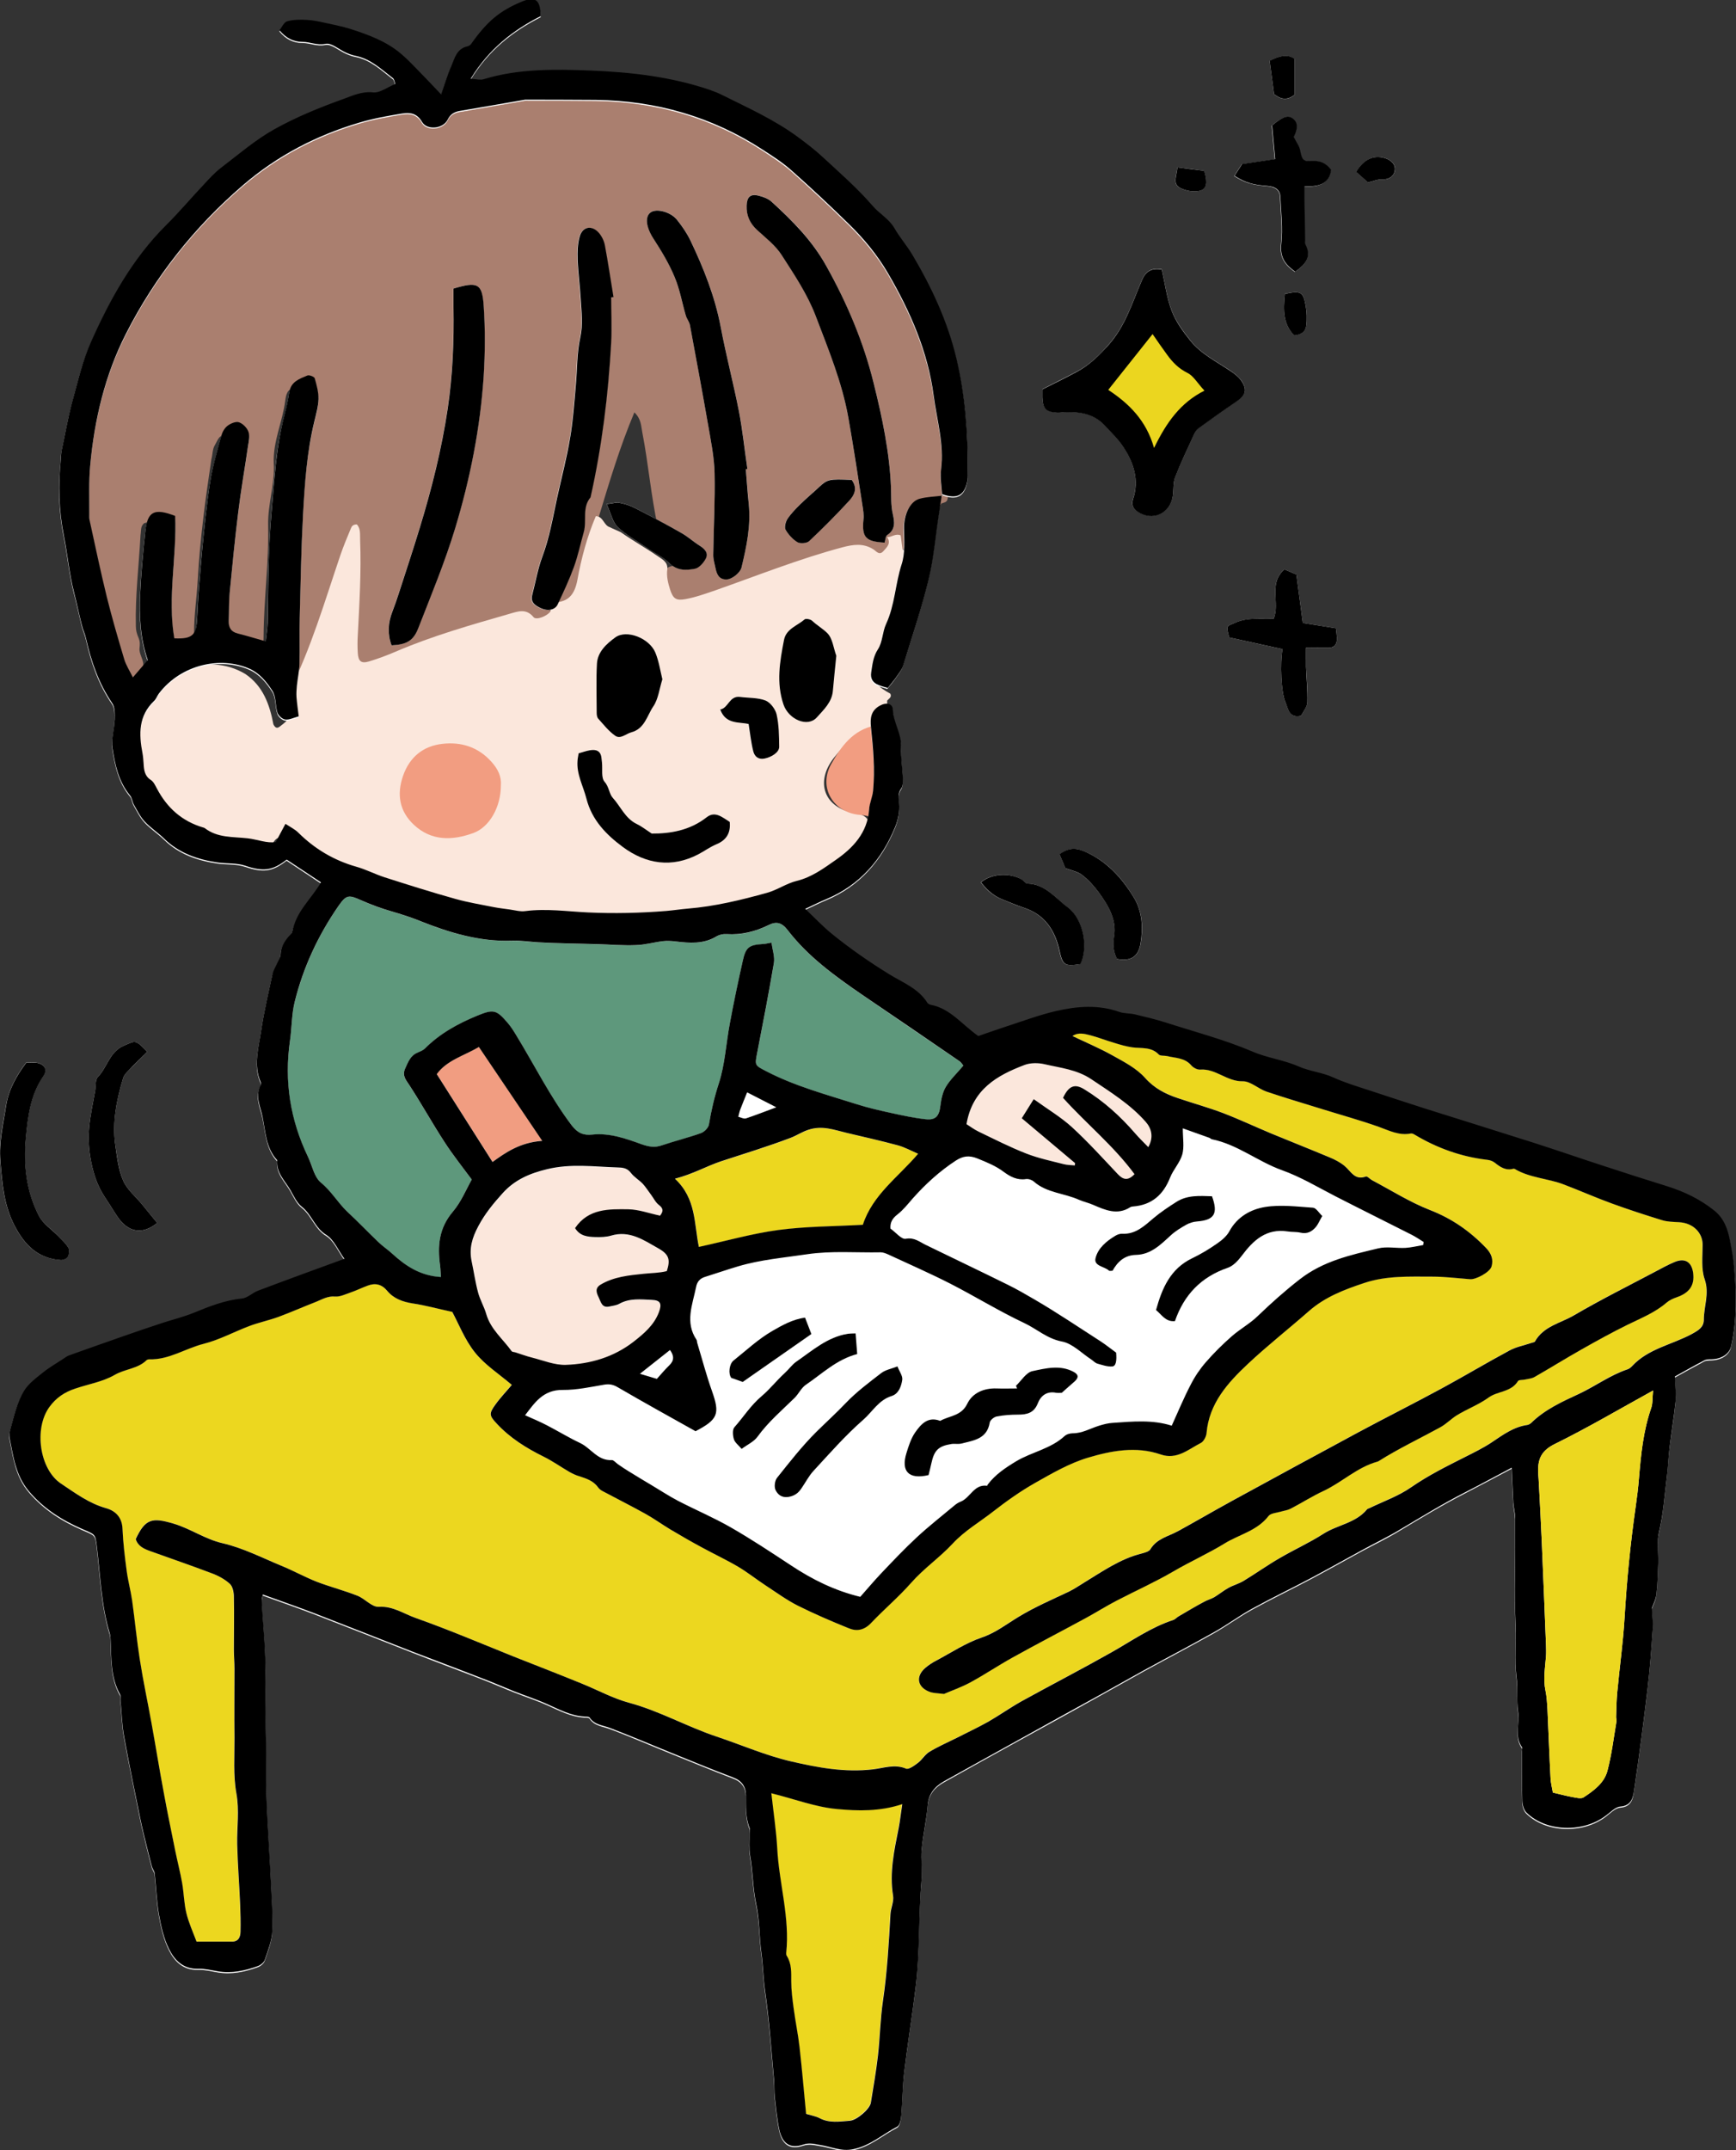 <?xml version="1.0" encoding="UTF-8"?>
<svg id="_レイヤー_2" data-name="レイヤー_2" xmlns="http://www.w3.org/2000/svg" viewBox="0 0 141.34 175">
  <rect x="0" y="0" width="141.34" height="175" fill="#333333" stroke="none"/>
  <defs>
    <style>
      .cls-1 {
        fill: #ecd71f;
      }

      .cls-2 {
        fill: #fff;
      }

      .cls-3 {
        fill: #ebd61f;
      }

      .cls-4 {
        fill: #fbe7dc;
      }

      .cls-5 {
        fill: #f19d81;
      }

      .cls-6 {
        fill: #aa7f6f;
      }

      .cls-7 {
        fill: #5e987c;
      }

      .cls-8 {
        fill: #f29d81;
      }
    </style>
  </defs>
  <g id="dezainn">
    <g>
      <path class="cls-1" d="M134.57,113.18c-.06.6-.02,1.05-.16,1.44-.64,1.85-.83,3.77-.99,5.7-.06.78-.16,1.56-.27,2.33-.43,2.99-.72,5.98-.9,9-.12,2.04-.41,4.07-.6,6.11-.06.66-.06,1.33-.09,1.99,0,.12.05.24.03.35-.23,1.35-.39,2.72-.74,4.04-.26.99-1.11,1.62-1.94,2.15-.22.14-.62.03-.93-.03-.5-.09-.99-.22-1.57-.36-.06-.35-.17-.78-.19-1.2-.1-1.86-.16-3.72-.25-5.57-.02-.51-.05-1.02-.16-1.52-.2-.94-.03-1.87.04-2.8.02-.32.02-.64,0-.95-.11-2.77-.22-5.53-.34-8.3-.08-1.73-.17-3.45-.26-5.17-.01-.24-.03-.48-.04-.71,0-1.02.36-1.65,1.38-2.16,2.65-1.3,5.19-2.81,7.96-4.33Z"/>
      <path class="cls-6" d="M76.62,41.05c-.06.04-.08.1-.08.17-.04.12-.13.17-.25.16-1.69-.15-2.17.26-2.33,1.9-.05.51.22,1.16-.49,1.45-.36-.33-.47-.96-1.13-.93-.09-.06-.17-.13-.23-.23,0-.05-.02-.11-.03-.16.06-.94-.22-1.83-.32-2.75.14-1.42-.28-2.79-.35-4.18-.51-3.18-1.17-6.32-2.38-9.31-.91-2.24-2.04-4.37-3.2-6.49-.73-.74-1.18-1.72-2.01-2.38-.09-.06-.18-.13-.26-.2-.36-.33-.69-.69-1.06-1.01-.09-.07-.17-.14-.25-.21-.26-.18-.57-.45-.84-.25-.3.23-.2.67-.11.99.15.51.56.83.97,1.14.08.08.16.16.22.25.94.88,1.78,1.84,2.34,3.01.1.2.2.39.31.59.16.3.38.56.6.82,1.13,1.87,1.76,3.96,2.49,5.99.99,2.76,1.56,5.65,2.02,8.55,0,.26-.1.52-.06.79.02.1.04.19.05.29.02.1.03.19.05.29.04.2.1.39.14.58.09.57.16,1.14.38,1.68.03.11.04.21.03.32-.24.52-.3,1.05-.06,1.59.2.45.46.5.81.16.09-.08.19-.12.31-.14.2,0,.32.15.47.25.22,1.01-.37,1.69-1.19,1.25-1.09-.59-2.07-.32-3.13-.03-3.38.92-6.61,2.25-9.92,3.38-.49.17-.98.35-1.49.47-1.99.47-2.85-.39-2.47-2.48.29-.35.71-.31,1.1-.35.34-.04.8.08.92-.37.11-.4-.28-.63-.51-.89-.26-.31-.62-.5-.97-.69-.5-.27-.95-.59-1.15-1.16-.56-2.56-.77-5.17-1.27-7.74-.1-.5-.07-1.05-.64-1.61-1.19,2.82-2.03,5.65-2.89,8.48-.59,1.84-1.13,3.7-1.57,5.59-.31,1.29-.63,1.51-2.04,1.45-.29-.28-.13-.58-.05-.89.55-2.08,1.34-4.07,1.54-6.28.18-1.96.96-3.86,1.28-5.84.58-3.49.75-7.02.89-10.54.12-.59-.04-1.19.02-1.79,0-.11.01-.22.02-.32.05-.55-.2-1.06-.25-1.6-.02-.11-.02-.22-.03-.33-.02-.45-.18-.87-.36-1.27-.13-.29-.26-.68-.64-.62-.37.06-.36.5-.44.8-.17.63-.06,1.3.02,1.91.18,1.35.13,2.73.48,4.06-.66,1.65-.34,3.42-.6,5.12-.53,3.49-1.02,6.97-1.8,10.43-.39,1.77-1.05,3.44-1.4,5.22-.36,1.83-.47,1.81,1.1,2.61-.14,1.05-1,.94-1.52.68-1-.49-1.88-.22-2.8.05-3.21.93-6.37,2.01-9.48,3.25-.26.1-.52.22-.8.28-1.02.24-1.48-.06-1.52-1.1-.05-1.24-.09-2.49.09-3.74.27-1.96.07-3.93-.02-5.92-1.8,4.76-3.38,9.59-5.34,14.27-.2.09-.39.08-.56-.08-.2-.28-.24-.6-.2-.92.46-3.33-.02-6.67.22-10,.18-2.52.37-5.04.49-7.57.29-.58.2-1.22.29-1.83.01-.12.04-.23.07-.35-.08-1.34.59-2.55.71-3.87.05-.56.13-1.13-.53-1.25-.65-.11-.75.53-.81.98-.22,1.71-1.01,3.31-.93,5.07.1,1.7-.5,3.33-.46,5.04.07,3.01-.35,6.01-.37,9.02,0,1.52-.33,1.65-1.8,1.21-.5-.15-.96-.45-1.5-.45-.75,0-.95-.46-1-1.09-.11-1.25.02-2.48.2-3.73.36-2.47.47-4.97.77-7.44.06-.52.12-1.04.29-1.54.21-.73.23-1.49.32-2.23.05-.37.08-.91-.35-1.03-.54-.16-.68.41-.9.77-.21.35-.17.77-.28,1.15-.49,3.25-.93,6.51-1.11,9.79-.08,1.43-.3,2.85-.3,4.29,0,1.08-1.05,1.39-2,1.58-.5.06-.87-.11-1.07-.59-.56-2.09-.1-4.2-.07-6.29,0-.47.11-.94.02-1.42-.07-.62.36-1.27-.12-1.87-.14-.19-.28-.38-.55-.36-.09.02-.18.04-.27.07-.32.25-.24.63-.3.96-.13,2.47-.44,4.94-.38,7.42,0,.33.08.63.21.93.07.16.11.33.11.5,0,.11,0,.23-.02.34-.08.65.66,1.26.09,1.93-.33.29-.67.56-.94.93-.66.92-.75.9-1.34-.14-.64-1.13-1.02-2.36-1.36-3.6-.83-3.02-1.42-6.11-2.14-9.16-.19-.83.18-1.61.1-2.39-.35-3.54.72-6.86,1.66-10.17.85-3,2.6-5.58,4.4-8.09,2.3-3.21,4.77-6.27,8.1-8.51.47-.21.84-.55,1.21-.9.08-.08.18-.14.27-.2,1.99-1.4,4.22-2.3,6.51-3.09,1.61-.24,3.13-.96,4.81-.88.56.03,1.02.06,1.3.63.33.68.75.62,1.17.07.31-.4.73-.61,1.19-.79.72-.29,1.5-.22,2.24-.36,2.94-.87,5.94-.81,8.95-.65,2.69-.14,5.27.49,7.87,1.03.36.18.71.37,1.1.49,2.79.68,5.25,2.18,7.39,3.92,4.14,3.36,8.04,6.99,10.24,12.09,1.32,3.06,2.22,6.17,2.59,9.46.03.64.02,1.28.33,1.88.24.46.2.93-.04,1.39-.32.61-.27,1.24-.08,1.88.11.39.27.76.15,1.18-.09.25-.36.21-.53.33Z"/>
      <path class="cls-4" d="M23.54,57.5c-.15-.38-.22-.73-.02-1.14,1.8-3.57,2.91-7.4,4.19-11.17.26-.76.57-1.5.88-2.24.06-.14.18-.27.46-.27.33.34.25.83.27,1.29.1,2.58-.06,5.15-.19,7.72-.03.48-.03.97,0,1.45.04.69.28.88.92.69.73-.22,1.45-.49,2.15-.79,3-1.29,6.14-2.18,9.27-3.08.7-.2,1.37-.47,1.97.27.22.27,1.13-.09,1.39-.49-.1-.31.02-.54.28-.71,1.19-.03,1.68-.67,1.9-1.83.32-1.77.79-3.52,1.5-5.19.61,0,.64.76,1.15.9.29.15.59.26.88.4.97.69,2.01,1.26,2.99,1.94.37.26.86.48.8,1.08-.08.57.06,1.12.23,1.66.24.74.49.91,1.25.77.83-.15,1.62-.44,2.42-.71,3.44-1.21,6.84-2.57,10.37-3.51.88-.23,1.69-.35,2.51.17.23.14.47.53.82.14.3-.33.64-.65.29-1.14h0c.36.04.66-.32,1.11-.14.05.35.1.74.15,1.12.5.48.3,1.05.14,1.58-.81,2.64-1.11,5.42-2.32,7.95-.57,1.19.3,1.74,1.18,2.23.07.11.07.22-.01.33h0c-.08.08-.16.16-.24.24,0,.08,0,.16,0,.25.06.05.09.11.08.18,0,.07-.01.1-.03.1-.21.23-.47.42-.66.67-.37.31-.57.76-.87,1.13-1.19.47-2.07,1.33-2.85,2.32-1.57,2-.79,4.08,1.71,4.52.4.07.79.14,1.04.52.34.9-.25,1.53-.65,2.21-.22.3-.42.6-.67.88-1.43,1.39-3.11,2.32-4.96,3.1-3.55,1.5-7.27,2.01-11.04,2.37-2.4.23-4.82.13-7.23-.02-2.8-.18-5.65.13-8.39-.72-2.92-.91-5.88-1.7-8.77-2.71-.81-.45-1.78-.47-2.58-.97-.1-.05-.19-.11-.29-.18-.4-.37-.86-.67-1.35-.91-.46-.29-.85-.66-1.2-1.08-.08-.07-.15-.15-.23-.22-.33-.3-.66-.44-.98.02-.22.28-.19.7-.49.94-.1.04-.2.06-.31.05-.43-.09-.87.1-1.3-.04-.5-.22-1.03-.14-1.54-.21-2.97-.43-5.44-1.64-7.15-4.28-2.61-4.03-1.09-8.96,3.43-10.48,1.66-.56,3.41-.57,5.02.39,1.45.98,1.98,2.48,2.29,4.1.27.54.52.15.78-.02.07-.06.15-.13.22-.19.26-.24.09-.54.1-.81,0-.16.07-.3.18-.42Z"/>
      <path class="cls-8" d="M40.78,63.92c0,1.75-.92,3.4-2.25,3.88-1.71.62-3.41.66-4.84-.68-1.18-1.11-1.4-2.48-.87-3.99.53-1.51,1.62-2.41,3.19-2.59,1.55-.18,2.94.26,4.02,1.48.51.57.81,1.19.75,1.9Z"/>
      <path class="cls-8" d="M71.25,59.05c.41.7.28,1.49.29,2.22.02,1.77.47,3.6-.48,5.29-.33-.14-.68-.21-1.05-.24-2.18-.18-3.4-2.24-2.34-4.13.8-1.42,1.77-2.79,3.57-3.14Z"/>
      <path class="cls-2" d="M76.68,40.3c1.25.46,1.87.11,2.09-1.17.04-.23.01-.47.01-.71.02-3.09-.2-6.14-.92-9.16-.73-3.04-2.03-5.81-3.61-8.47-.44-.74-1.01-1.39-1.44-2.13-.43-.76-1.2-1.16-1.76-1.8-1.24-1.43-2.68-2.69-4.07-3.98-.63-.59-1.32-1.12-2.02-1.63-1.91-1.41-4.07-2.38-6.18-3.43-.32-.16-.66-.29-.99-.41-3.16-1.08-6.45-1.45-9.75-1.58-2.91-.11-5.84-.16-8.68.71-.26.08-.58-.02-1.05-.04,1.47-2.41,3.44-3.95,5.71-5.1-.04-1.35-.45-1.64-1.59-1.16-1.78.75-2.79,1.6-4.1,3.45-.06.08-.18.15-.28.17-.9.2-1.06,1.01-1.35,1.68-.31.7-.52,1.44-.8,2.23-.63-.66-1.19-1.26-1.76-1.84-.49-.5-.98-1.01-1.51-1.47-1.2-1.01-2.64-1.54-4.1-2.01-.7-.23-1.44-.37-2.16-.52-.46-.1-.92-.2-1.39-.22-.54-.02-1.1-.03-1.6.11-.27.08-.44.49-.64.73.53.65,1.14.95,1.89.95.62,0,1.16.3,1.86.16.49-.1,1.11.47,1.68.72.25.11.52.21.79.26,1.22.25,2.09,1.09,3.02,1.81.12.09.13.33.19.48-.65.26-1.25.74-1.8.68-.92-.1-1.7.28-2.46.55-1.92.69-3.83,1.46-5.6,2.46-1.54.86-2.91,2.05-4.33,3.13-.5.38-.93.86-1.36,1.32-1.04,1.11-2.03,2.28-3.11,3.35-2.74,2.73-4.57,6.04-6.12,9.51-.69,1.55-1.09,3.25-1.53,4.9-.35,1.3-.58,2.64-.86,3.97-.05.23-.04.47-.06.71-.21,2.07-.17,4.12.25,6.19.31,1.54.44,3.12.84,4.65.23.87.41,1.74.62,2.61.1.38.27.74.35,1.12.41,1.86,1.02,3.63,2.12,5.23.23.34.22.89.21,1.34-.02.79-.29,1.6-.18,2.36.21,1.34.5,2.7,1.42,3.81.17.2.18.53.32.76.27.47.51.97.87,1.36.48.52,1.09.91,1.59,1.4,1.21,1.18,2.71,1.7,4.33,1.94.76.11,1.57.03,2.28.27,1.43.48,2.19.43,3.37-.5.92.61,1.85,1.22,2.79,1.85-.76,1.33-2.05,2.4-2.34,4.04-.02.14-.19.25-.29.37-.38.43-.65.89-.66,1.49,0,.21-.16.42-.25.63-.14.32-.33.63-.41.96-.33,1.52-.69,3.05-.92,4.59-.2,1.38-.65,2.79-.03,4.19.03.07.04.17,0,.23-.5.9-.03,1.77.15,2.61.25,1.21.28,2.52,1.19,3.51-.1,1.02.64,1.66,1.08,2.44.27.47.51,1.02.92,1.34.81.64,1.05,1.71,1.99,2.29.63.39.97,1.24,1.48,1.95-2.41.89-4.72,1.73-7.02,2.59-.46.17-.86.6-1.32.64-1.39.14-2.65.64-3.92,1.16-.83.34-1.71.55-2.56.83-1.01.34-2.03.68-3.04,1.03-1.51.53-3.02,1.06-4.53,1.6-.18.06-.34.19-.5.29-.56.37-1.14.7-1.66,1.12-.55.44-1.15.89-1.52,1.47-.6.95-.83,2.07-1.13,3.15-.06.22-.11.48-.06.7.31,1.52.47,3.04,1.58,4.34,1.22,1.43,2.71,2.36,4.36,3.08,1.03.45,1.04.36,1.17,1.45.28,2.35.35,4.74,1.05,7.04.05.15.06.31.06.47.08,1.52-.02,3.08.77,4.48.09.16.03.39.05.59.09.94.11,1.9.28,2.83.41,2.25.88,4.49,1.33,6.74.14.69.32,1.38.48,2.06.15.6.3,1.21.46,1.81.05.19.2.35.22.54.13,1.13.16,2.28.36,3.4.17.95.39,1.93.82,2.78.45.9,1.16,1.63,2.36,1.59.54-.02,1.08.12,1.62.21,1.12.19,2.19-.05,3.23-.42.23-.08.51-.3.58-.52.26-.76.57-1.54.61-2.32.06-1.37-.06-2.74-.12-4.11-.14-3.15-.44-6.3-.39-9.44.03-2.34-.12-4.66-.05-7,.06-2.11-.19-4.23-.3-6.34,0-.17.06-.34.09-.52,1.47.53,2.85,1.01,4.21,1.53,2.67,1.03,5.33,2.09,8,3.13,1.87.73,3.75,1.43,5.62,2.15.88.34,1.74.72,2.61,1.06.91.36,1.84.66,2.73,1.06.97.43,1.9.93,2.99,1,.15,0,.39,0,.45.09.4.59,1.04.62,1.62.83,1.72.64,3.41,1.38,5.12,2.07,1.64.66,3.28,1.34,4.94,1.97.7.26,1.03.74,1.04,1.43.02.9-.05,1.81.3,2.68.05.13-.02.31-.01.47,0,.59-.05,1.19.05,1.77.22,1.33.22,2.68.51,4.02.27,1.26.23,2.6.41,3.91.14,1.02.15,2.06.3,3.1.35,2.4.51,4.82.73,7.24.04.47.01.95.06,1.42.1.87.18,1.74.36,2.59.25,1.18.88,1.61,1.96,1.25.52-.17.9-.04,1.36.03.9.13,1.72.55,2.73.34,1.39-.3,2.38-1.22,3.56-1.83.21-.11.3-.59.33-.91.1-1.17.1-2.36.24-3.52.27-2.28.63-4.55.92-6.83.36-2.93.23-5.89.49-8.83.07-.81-.06-1.65.01-2.46.11-1.21.39-2.4.49-3.61.08-.95.57-1.53,1.33-1.95,2.05-1.15,4.11-2.29,6.18-3.43,2.27-1.25,4.54-2.5,6.8-3.76,1.11-.61,2.2-1.24,3.31-1.85,1.9-1.04,3.81-2.04,5.7-3.1,1.06-.6,2.04-1.33,3.1-1.91,1.58-.87,3.21-1.65,4.81-2.5,1.39-.74,2.76-1.51,4.15-2.27,1-.54,2.03-1.03,3-1.62,1.77-1.06,3.53-2.13,5.36-3.07,1.24-.64,2.46-1.3,3.81-2.01.05,1.06.08,1.96.13,2.85.03.42.14.84.15,1.26.01,1.6,0,3.21-.02,4.81-.01,1.32,0,2.64.06,3.94.06,1.39-.1,2.79.07,4.18.12.93,0,1.89.13,2.82.14.96-.32,2,.32,2.9.04.05,0,.15,0,.23,0,1.37-.02,2.75.02,4.12,0,.33.12.75.34.96,1.6,1.57,4.6,1.66,6.46.25.38-.29.77-.71,1.19-.74.89-.07,1.03-.71,1.11-1.29.41-2.76.77-5.53,1.1-8.3.19-1.61.31-3.22.42-4.84.04-.52-.04-1.05-.07-1.72.09-.27.32-.69.37-1.14.1-.85.12-1.71.15-2.57.03-.83-.13-1.69.06-2.47.35-1.46.44-2.94.63-4.41.1-.82.13-1.66.23-2.48.15-1.25.37-2.5.49-3.75.06-.59-.03-1.2-.06-2.03.67-.37,1.52-.85,2.37-1.3.16-.09.38-.09.58-.1.81-.01,1.49-.41,1.64-1.09.46-2.1.43-4.22.24-6.35-.07-.73-.2-1.46-.33-2.18-.18-.94-.49-1.84-1.27-2.47-1.15-.93-2.46-1.56-3.87-2-1.74-.55-3.48-1.11-5.22-1.67-1.88-.61-3.74-1.26-5.62-1.86-2.94-.94-5.89-1.85-8.83-2.78-1.57-.5-3.12-1.02-4.69-1.53-.95-.31-1.91-.6-2.83-1.02-.88-.4-1.9-.49-2.79-.88-1.21-.54-2.52-.68-3.75-1.21-2.28-.97-4.71-1.62-7.08-2.37-.82-.26-1.66-.46-2.5-.66-.42-.1-.88-.05-1.27-.2-1.71-.61-3.44-.46-5.14-.08-1.42.32-2.8.85-4.19,1.3-.77.25-1.54.53-2.16.74-1.36-.97-2.29-2.23-3.86-2.54-.1-.02-.23-.09-.29-.17-.73-1.17-2.02-1.65-3.09-2.31-1.65-1.01-3.22-2.11-4.71-3.32-.73-.59-1.37-1.28-2.14-2.01.67-.31,1.19-.58,1.73-.8,2.71-1.14,4.48-3.19,5.58-5.84.25-.6.39-1.31.33-1.94-.04-.45-.11-.8.16-1.2.14-.21.16-.53.15-.8-.03-.86-.18-1.72-.14-2.57.05-1.08-.62-1.97-.67-3.03-.03-.56-.55-.65-1.08-.35-.72.41-.78,1.02-.71,1.73.18,1.73.34,3.46.17,5.2-.05.51-.29,1-.32,1.51-.12,1.9-1.32,3.14-2.72,4.11-.96.67-1.94,1.4-3.16,1.7-.84.21-1.59.74-2.42.97-2.12.59-4.27,1.11-6.47,1.29-.59.05-1.17.14-1.75.19-2.12.18-4.25.22-6.38.12-1.69-.08-3.37-.33-5.08-.11-.42.05-.86-.08-1.29-.13-.43-.06-.86-.1-1.28-.19-1.05-.21-2.11-.38-3.13-.67-1.93-.55-3.85-1.15-5.77-1.76-.78-.25-1.52-.64-2.3-.86-1.83-.52-3.39-1.44-4.73-2.78-.26-.26-.62-.42-1.04-.71-.3.56-.53.99-.79,1.48-.72.12-1.49-.21-2.27-.3-1.22-.14-2.48-.02-3.52-.84-.03-.02-.07-.03-.11-.04-1.74-.51-2.96-1.61-3.79-3.2-.13-.24-.26-.53-.48-.67-.52-.33-.56-.82-.59-1.35-.02-.28-.04-.56-.09-.83-.3-1.55-.33-3.04.94-4.25.17-.16.25-.41.39-.6,1.81-2.39,5.02-3.05,7.35-2.04.85.37,1.42,1.08,1.89,1.8.31.48.23,1.21.42,1.8.08.24.39.52.63.55.32.04.67-.15,1.1-.26-.07-.57-.15-1.06-.18-1.56-.02-.31,0-.62.03-.93.06-.59.2-1.17.21-1.76.03-1.23-.01-2.47.02-3.7.07-2.82.13-5.64.27-8.46.13-2.53.31-5.06.91-7.54.15-.62.34-1.24.35-1.87.01-.57-.15-1.15-.31-1.7-.04-.13-.44-.29-.59-.22-.65.27-1.35.5-1.48,1.37-.09.63-.22,1.25-.39,1.86-.7,2.63-.84,5.33-1.06,8.02-.12,1.37-.18,2.75-.23,4.13-.05,1.59-.04,3.17-.08,4.76-.01.46-.09.93-.15,1.5-.84-.24-1.55-.46-2.28-.64-.57-.14-.76-.51-.74-1.05.02-.76,0-1.52.08-2.27.21-2.17.42-4.35.69-6.51.22-1.81.54-3.61.8-5.41.06-.39.16-.83.04-1.17-.11-.32-.45-.67-.77-.78-.25-.09-.67.09-.93.28-.24.17-.43.49-.5.78-.34,1.26-.72,2.52-.92,3.81-.29,1.84-.47,3.7-.65,5.55-.18,1.85-.33,3.71-.41,5.57-.06,1.32-.38,1.68-1.86,1.59-.57-3.32.22-6.67.07-9.96-1.71-.66-2.25-.38-2.43,1.27-.18,1.7-.35,3.4-.42,5.1-.08,1.82.02,3.64.62,5.36-.42.49-.8.93-1.21,1.41-.25-.5-.56-.97-.71-1.49-.5-1.67-.99-3.34-1.41-5.04-.51-2.08-.95-4.19-1.41-6.28-.03-.15-.02-.32-.02-.47.02-1.31-.05-2.63.07-3.93.34-3.74,1.2-7.39,2.9-10.73,2.36-4.65,5.57-8.71,9.53-12.11,2.77-2.38,5.97-4.06,9.48-5.1,1.14-.34,2.32-.55,3.49-.74.62-.1,1.2-.05,1.62.68.4.69,1.71.56,2.08-.17.23-.46.54-.64.99-.72,1.78-.31,3.55-.62,5.33-.92.08-.01.16,0,.24,0,1.83,0,3.66,0,5.49.02,4.93.06,9.49,1.36,13.62,4.06.79.52,1.6,1.04,2.31,1.66,1.6,1.42,3.17,2.89,4.7,4.39,1.22,1.2,2.31,2.51,3.18,4,1.82,3.12,3.24,6.39,3.72,9.99.26,1.98.86,3.93.6,5.98-.09.69.06,1.42.09,2.12-.62.08-1.26.09-1.86.25-.81.21-1.3,1.34-1.28,2.44.02.97.1,2-.19,2.89-.52,1.6-.55,3.32-1.27,4.87-.3.65-.28,1.47-.66,2.05-.4.61-.45,1.23-.55,1.89-.08.52.15.84.6,1.02.25.1.52.17.75.24.24-.3.47-.56.66-.84.22-.32.49-.64.6-1,.72-2.31,1.49-4.61,2.06-6.96.42-1.72.56-3.5.83-5.26.08-.54.17-1.09.25-1.63Z"/>
      <path class="cls-2" d="M84.87,31.69c0,.25,0,.45,0,.64.04.93.28,1.17,1.21,1.23.2.01.4-.02.59-.03,1.2-.05,2.35.11,3.23,1.04.54.57,1.11,1.13,1.54,1.77.86,1.29,1.33,2.7.81,4.26-.16.47,0,.78.36,1.02,1.22.83,2.68.18,2.88-1.29.07-.51.01-1.06.19-1.52.46-1.18,1.01-2.32,1.54-3.48.08-.17.19-.37.34-.47,1.02-.74,2.04-1.49,3.09-2.18.74-.49.92-.93.45-1.66-.23-.34-.59-.62-.94-.86-1.14-.76-2.4-1.38-3.26-2.47-.58-.74-1.17-1.53-1.5-2.4-.41-1.09-.56-2.27-.81-3.37-.81-.14-1.29.12-1.61.85-.79,1.82-1.34,3.73-2.73,5.29-.77.87-1.55,1.64-2.56,2.17-.9.48-1.83.93-2.82,1.44Z"/>
      <path class="cls-2" d="M49.76,24.21c.05,0,.11-.02.16-.02-.23-1.4-.43-2.81-.7-4.21-.07-.37-.26-.76-.51-1.04-.57-.64-1.31-.49-1.55.34-.17.59-.18,1.25-.16,1.87.04,1.07.19,2.14.25,3.21.06,1.04.2,2.06-.04,3.14-.28,1.26-.24,2.59-.36,3.89-.13,1.42-.22,2.84-.46,4.24-.29,1.67-.73,3.32-1.08,4.98-.34,1.59-.61,3.19-1.19,4.72-.37,1-.55,2.07-.82,3.11-.16.63.28.87.71,1.07.56.26,1.15.14,1.36-.3.47-1,.94-2,1.32-3.04.34-.93.54-1.91.81-2.86.26-.93-.16-1.98.55-2.82.93-4.15,1.46-8.36,1.68-12.6.07-1.22,0-2.45,0-3.67Z"/>
      <path class="cls-2" d="M60.72,38.18s.08-.01.13-.02c-.22-1.57-.38-3.14-.69-4.7-.45-2.29-1.05-4.55-1.48-6.85-.47-2.48-1.39-4.79-2.47-7.05-.29-.6-.68-1.17-1.1-1.69-.53-.65-1.67-.93-2.13-.6-.51.37-.36,1.25.22,2.14.64.99,1.26,2.01,1.71,3.09.42,1.01.62,2.12.93,3.18.08.26.28.49.33.76.5,2.68,1,5.37,1.47,8.06.23,1.33.51,2.67.54,4.01.06,2.22-.08,4.44-.11,6.65,0,.35.11.7.18,1.05.1.49.27.94.88.94.45,0,1.14-.52,1.24-.97.41-1.7.77-3.4.59-5.17-.09-.94-.16-1.89-.24-2.84Z"/>
      <path class="cls-2" d="M36.91,23.49c0,.46,0,.97,0,1.47.05,2.78-.06,5.55-.47,8.31-.49,3.27-1.29,6.46-2.25,9.61-.54,1.78-1.13,3.55-1.7,5.32-.17.53-.35,1.05-.55,1.57-.36.92-.4,1.83-.07,2.75,1.22-.07,1.78-.36,2.17-1.38,1.04-2.7,2.17-5.38,3.01-8.15,1.22-4.03,2.04-8.17,2.32-12.38.13-1.9.13-3.82,0-5.73-.12-1.82-.5-1.98-2.47-1.39Z"/>
      <path class="cls-2" d="M72.02,44.16c.07-.21.07-.53.22-.63.69-.44.6-1.08.45-1.7-.17-.73-.12-1.46-.15-2.19-.12-2.86-.71-5.66-1.4-8.43-.84-3.37-2.19-6.54-3.87-9.58-1.14-2.05-2.74-3.69-4.46-5.23-.28-.25-.69-.4-1.07-.49-.66-.16-.93.12-.95.81-.02.81.26,1.45.86,2,.7.64,1.48,1.25,1.99,2.03,1.03,1.59,2.09,3.17,2.78,4.98,1.03,2.71,2.14,5.38,2.65,8.25.42,2.38.77,4.77,1.15,7.15.06.38.11.77.08,1.14-.14,1.44.17,1.81,1.72,1.88Z"/>
      <path class="cls-2" d="M2.12,86.49c-.81,1.08-1.44,2.24-1.64,3.53-.22,1.46-.59,2.87-.46,4.43.15,1.86.28,3.61,1.16,5.3.82,1.59,1.91,2.68,3.76,2.79.19.01.5-.11.57-.26.11-.21.15-.56.04-.75-.21-.36-.54-.65-.84-.96-.52-.54-1.21-.98-1.54-1.61-1.03-1.98-1.3-4.14-1.08-6.35.17-1.77.38-3.51,1.44-5.05.36-.53.07-.98-.58-1.08-.27-.04-.55,0-.84,0Z"/>
      <path class="cls-2" d="M47.11,61.31c-.03.21-.08.41-.09.6-.08,1.1.46,2.05.72,3.07.45,1.78,1.64,2.98,2.98,3.96,1.86,1.37,3.97,1.72,6.15.58.49-.26.94-.59,1.44-.8.86-.35,1.19-.96,1.1-1.83-.61-.39-1.19-.91-1.87-.38-1.39,1.09-2.99,1.34-4.48,1.33-.5-.33-.84-.6-1.22-.78-.94-.45-1.31-1.43-1.96-2.14-.28-.31-.3-.88-.66-1.3-.29-.34-.16-1.04-.21-1.57-.01-.12-.03-.24-.04-.36-.05-.59-.44-.71-.93-.63-.3.05-.6.16-.93.25Z"/>
      <path class="cls-2" d="M104.42,52.83c-.21,1.11-.12,3.52.24,4.33.22.49.27,1.32,1.28,1.09.16-.34.48-.71.5-1.1.04-.97-.07-1.95-.11-2.92-.02-.51,0-1.02,0-1.51.64,0,1.22-.02,1.8,0,.45.02.68-.21.71-.62.02-.3-.04-.61-.07-.97-.9-.14-1.74-.28-2.7-.43-.17-1.31-.35-2.63-.52-3.94-.35-.15-.67-.29-.97-.42-1.34,1.12-.35,2.72-.88,4.01-1.08.04-2.12-.11-3.14.33-.71.31-.75.2-.48,1.2,1.42.31,2.85.63,4.34.95Z"/>
      <path class="cls-2" d="M53.93,55.28c-.19-.74-.29-1.49-.57-2.17-.49-1.18-2.35-1.92-3.27-1.24-.7.51-1.44,1.17-1.49,2.14-.07,1.33-.03,2.68-.02,4.01,0,.15.03.35.12.45.44.49.86,1.02,1.39,1.4.43.3.87-.16,1.31-.28,1.09-.29,1.28-1.36,1.79-2.11.41-.6.5-1.43.74-2.21Z"/>
      <path class="cls-2" d="M105.33,11.14c.3-.64.31-1.11-.03-1.41-.43-.38-.83-.26-1.76.5.08.9.17,1.83.25,2.74-.97.14-1.77.26-2.69.4-.17.27-.39.61-.62.96.9.56,1.47.72,2.66.82.67.05,1.05.32,1.07.86.06,1.28.22,2.58.08,3.85-.13,1.14.37,1.73,1.13,2.27.87-.58,1.36-1.22.83-2.23-.05-.09-.01-.23-.02-.35-.02-1.18-.04-2.36-.05-3.54,0-.26,0-.51,0-.81,1.05-.01,2-.11,2.17-1.35-.38-.52-.83-.76-1.51-.73-.84.03-.86-.09-1.03-.94-.06-.3-.28-.58-.51-1.02Z"/>
      <path class="cls-2" d="M11.99,85.6c-.99-1.02-.94-.91-1.9-.5-1.19.51-1.35,1.76-2.12,2.55-.22.22-.15.73-.22,1.1-.17,1-.4,1.99-.49,3-.07.77-.04,1.58.08,2.35.19,1.19.53,2.35,1.22,3.37.35.51.66,1.05,1.01,1.56.86,1.28,2.03,1.49,3.23.5-.42-.51-.83-1.02-1.25-1.53-.52-.63-1.21-1.19-1.52-1.91-.38-.89-.49-1.9-.64-2.88-.28-1.88.1-3.69.64-5.48.07-.23.27-.44.45-.62.48-.5.97-.97,1.51-1.51Z"/>
      <path class="cls-2" d="M68.09,53.37c-.22-.62-.3-1.42-.74-1.85-.35-.34-.84-.63-1.23-1-.13-.13-.51-.2-.61-.11-.6.52-1.51.77-1.68,1.68-.33,1.74-.64,3.49-.04,5.25.42,1.22,1.97,1.89,2.72,1.04.54-.61,1.22-1.22,1.3-2.15.08-.92.18-1.84.28-2.86Z"/>
      <path class="cls-2" d="M86.74,70.66c.51.2,1.01.28,1.37.56.52.41.98.91,1.37,1.44.78,1.06,1.46,2.22,1.23,3.6-.12.67-.03,1.22.23,1.79,1.11.21,1.74-.16,1.93-1.26.21-1.27.14-2.59-.52-3.69-.98-1.63-2.22-3.03-4.07-3.81-.78-.34-1.34-.24-2.01.24.17.42.34.81.48,1.14Z"/>
      <path class="cls-2" d="M79.86,71.82c.57.74,1.11,1.14,1.78,1.4.55.21,1.09.47,1.65.64,1.73.55,2.58,1.81,2.95,3.5.26,1.2.43,1.3,1.71,1.1.68-1.4.22-3.67-1.02-4.61-1.02-.77-1.83-1.9-3.3-1.94-.16,0-.3-.25-.47-.34-1.01-.58-2.46-.48-3.32.25Z"/>
      <path class="cls-2" d="M49.39,41.03c.35.76.48,1.45.89,1.85.67.65,1.52,1.11,2.3,1.64.64.43,1.36.77,1.9,1.3.64.63,1.38.61,2.09.46.35-.07.72-.49.89-.84.23-.46-.11-.79-.52-1.05-.5-.31-.94-.72-1.45-1.01-1.27-.71-2.55-1.4-3.84-2.06-.38-.2-.81-.32-1.24-.41-.24-.05-.51.05-1.03.11Z"/>
      <path class="cls-2" d="M69.34,39.05c-1.82-.1-1.98-.06-2.65.58-.49.46-1.01.89-1.49,1.36-.39.39-.79.8-1.1,1.25-.15.23-.26.66-.14.86.23.4.57.79.97,1.02.23.14.76.09.95-.09,1.13-1.06,2.22-2.16,3.27-3.3.4-.44.7-1,.19-1.69Z"/>
      <path class="cls-2" d="M60.93,58.92c.13.81.2,1.53.38,2.23.1.38.38.68.89.59.58-.1,1.22-.5,1.22-.96,0-.88-.02-1.78-.21-2.63-.1-.44-.51-.98-.91-1.14-.63-.25-1.37-.21-2.07-.29-.88-.11-.95.92-1.61,1.02.44,1.23,1.53,1,2.29,1.18Z"/>
      <path class="cls-2" d="M105.4,4.79c-.58-.4-1.23-.24-2.03.16.12.91.24,1.82.36,2.72.54.43,1.07.54,1.67.05v-2.92Z"/>
      <path class="cls-2" d="M104.61,23.92c-.14,1.28-.16,2.45.76,3.37.54-.03.92-.3.98-.77.07-.55.05-1.13-.05-1.68-.2-1.1-.41-1.2-1.69-.93Z"/>
      <path class="cls-2" d="M111.38,14.85c.43-.1.79-.27,1.15-.25.58.04.96-.27,1.04-.72.08-.49-.29-.85-.8-1.01-.92-.28-1.71.08-2.35,1.12.33.3.68.6.97.86Z"/>
      <path class="cls-2" d="M95.85,13.62c-.02.64-.43,1.33.21,1.67.5.26,1.27.39,1.76.19.52-.21.4-.94.21-1.58-.67-.09-1.36-.18-2.19-.28Z"/>
      <path d="M84.87,31.69c1-.51,1.92-.95,2.82-1.44,1.01-.54,1.78-1.31,2.56-2.17,1.39-1.56,1.94-3.47,2.73-5.29.32-.74.8-.99,1.61-.85.25,1.1.4,2.29.81,3.37.33.87.91,1.66,1.5,2.4.87,1.09,2.13,1.71,3.26,2.47.35.23.71.51.94.86.47.72.29,1.17-.45,1.66-1.05.7-2.07,1.44-3.09,2.18-.15.11-.26.3-.34.47-.53,1.15-1.08,2.3-1.54,3.48-.18.46-.12,1.01-.19,1.52-.2,1.46-1.66,2.12-2.88,1.29-.35-.24-.51-.55-.36-1.02.52-1.56.05-2.97-.81-4.26-.43-.65-1.01-1.2-1.54-1.77-.88-.93-2.03-1.09-3.23-1.04-.2,0-.4.04-.59.03-.93-.05-1.17-.3-1.21-1.23,0-.2,0-.39,0-.64Z"/>
      <path d="M98.05,31.8c-.56-.61-.89-1.2-1.38-1.44-.72-.35-1.21-.87-1.65-1.47-.39-.53-.76-1.08-1.19-1.69-1.22,1.54-2.39,3-3.61,4.54,1.68,1.11,3.09,2.47,3.73,4.73,1.01-2.09,2.17-3.7,4.09-4.66Z"/>
      <path d="M49.76,24.21c0,1.22.06,2.45,0,3.67-.23,4.24-.75,8.45-1.68,12.6-.71.84-.29,1.9-.55,2.82-.27.95-.47,1.93-.81,2.86-.38,1.04-.85,2.04-1.32,3.04-.21.44-.8.56-1.36.3-.43-.2-.87-.45-.71-1.07.27-1.04.45-2.11.82-3.11.58-1.54.85-3.13,1.19-4.72.36-1.66.8-3.31,1.08-4.98.24-1.4.33-2.82.46-4.24.12-1.3.08-2.63.36-3.89.24-1.08.1-2.1.04-3.14-.06-1.07-.21-2.14-.25-3.21-.02-.62-.01-1.28.16-1.87.23-.83.98-.97,1.55-.34.25.28.44.67.51,1.04.26,1.4.47,2.8.7,4.21-.05,0-.11.02-.16.02Z"/>
      <path d="M60.72,38.18c.08.95.14,1.89.24,2.84.18,1.77-.18,3.47-.59,5.17-.11.44-.79.97-1.24.97-.61,0-.78-.45-.88-.94-.07-.35-.18-.7-.18-1.05.03-2.22.16-4.44.11-6.65-.03-1.34-.31-2.68-.54-4.01-.47-2.69-.97-5.37-1.47-8.06-.05-.26-.25-.5-.33-.76-.31-1.06-.5-2.17-.93-3.18-.45-1.08-1.07-2.1-1.71-3.09-.58-.89-.73-1.78-.22-2.14.46-.33,1.6-.05,2.13.6.42.52.81,1.09,1.1,1.69,1.08,2.26,2,4.57,2.47,7.05.43,2.29,1.03,4.56,1.48,6.85.3,1.55.46,3.13.69,4.7-.04,0-.08.01-.13.02Z"/>
      <path d="M36.91,23.49c1.97-.59,2.35-.43,2.47,1.39.13,1.9.12,3.82,0,5.73-.28,4.21-1.1,8.35-2.32,12.38-.84,2.77-1.96,5.45-3.01,8.15-.4,1.02-.95,1.32-2.17,1.38-.34-.92-.29-1.83.07-2.75.2-.52.38-1.04.55-1.57.57-1.77,1.16-3.54,1.7-5.32.96-3.15,1.76-6.34,2.25-9.61.41-2.76.52-5.53.47-8.31,0-.51,0-1.01,0-1.47Z"/>
      <path d="M72.02,44.16c-1.56-.08-1.86-.44-1.72-1.88.04-.38-.02-.77-.08-1.14-.37-2.39-.73-4.78-1.15-7.15-.51-2.87-1.62-5.54-2.65-8.25-.69-1.81-1.75-3.38-2.78-4.98-.5-.78-1.29-1.39-1.99-2.03-.6-.55-.89-1.19-.86-2,.02-.68.29-.97.95-.81.38.09.79.24,1.07.49,1.71,1.55,3.32,3.18,4.46,5.23,1.69,3.03,3.04,6.2,3.87,9.58.69,2.77,1.28,5.57,1.4,8.43.03.73-.02,1.46.15,2.19.14.62.24,1.25-.45,1.7-.15.1-.15.42-.22.63Z"/>
      <path d="M76.68,40.3c-.08.54-.17,1.09-.25,1.63-.27,1.76-.41,3.54-.83,5.26-.57,2.35-1.35,4.65-2.06,6.96-.11.36-.38.68-.6,1-.2.28-.43.54-.66.84-.23-.07-.5-.14-.75-.24-.45-.18-.68-.5-.6-1.02.1-.65.15-1.27.55-1.89.38-.58.36-1.4.66-2.05.72-1.55.75-3.27,1.27-4.87.29-.89.21-1.93.19-2.89-.02-1.1.47-2.23,1.28-2.44.6-.16,1.24-.17,1.86-.25,0,0-.03-.03-.03-.03Z"/>
      <path d="M2.12,86.49c.29,0,.57-.03.84,0,.65.1.94.55.58,1.08-1.06,1.53-1.27,3.28-1.44,5.05-.21,2.22.05,4.37,1.08,6.35.33.63,1.02,1.08,1.54,1.61.3.31.63.6.84.96.11.18.07.54-.04.75-.08.15-.38.27-.57.26-1.85-.12-2.94-1.21-3.76-2.79-.88-1.69-1.01-3.44-1.16-5.3-.12-1.56.24-2.97.46-4.43.19-1.29.83-2.45,1.64-3.53Z"/>
      <path d="M47.11,61.31c.33-.09.62-.2.93-.25.49-.08.87.04.93.63.01.12.03.24.04.36.06.54-.08,1.24.21,1.57.37.42.38.99.66,1.3.65.71,1.02,1.69,1.96,2.14.38.18.72.45,1.22.78,1.49.01,3.09-.24,4.48-1.33.68-.53,1.26,0,1.87.38.09.87-.24,1.48-1.1,1.83-.5.21-.95.54-1.44.8-2.17,1.14-4.28.8-6.15-.58-1.34-.99-2.53-2.18-2.98-3.96-.26-1.02-.81-1.97-.72-3.07.01-.19.06-.39.09-.6Z"/>
      <path d="M104.42,52.83c-1.49-.33-2.92-.64-4.34-.95-.27-1-.22-.89.48-1.2,1.02-.45,2.07-.29,3.14-.33.53-1.28-.46-2.88.88-4.01.3.13.62.27.97.42.17,1.31.35,2.63.52,3.94.96.15,1.8.29,2.7.43.03.36.09.67.07.97-.03.41-.26.63-.71.62-.58-.02-1.16,0-1.8,0,0,.49-.01,1,0,1.51.03.97.14,1.95.11,2.92-.01.39-.34.76-.5,1.1-1.01.24-1.07-.6-1.28-1.09-.36-.81-.45-3.22-.24-4.33Z"/>
      <path d="M53.93,55.28c-.25.79-.33,1.61-.74,2.21-.51.75-.7,1.82-1.79,2.11-.44.12-.88.58-1.31.28-.53-.37-.95-.91-1.39-1.4-.09-.1-.12-.3-.12-.45,0-1.34-.05-2.68.02-4.01.05-.97.79-1.63,1.49-2.14.92-.68,2.79.06,3.27,1.24.28.68.39,1.43.57,2.17Z"/>
      <path d="M105.33,11.14c.23.45.44.72.51,1.02.18.86.2.98,1.03.94.68-.03,1.12.21,1.51.73-.17,1.25-1.12,1.34-2.17,1.35,0,.29,0,.55,0,.81.02,1.18.03,2.36.05,3.54,0,.12-.03.26.02.35.53,1,.03,1.64-.83,2.23-.76-.54-1.26-1.12-1.13-2.27.14-1.26-.02-2.56-.08-3.85-.03-.54-.4-.81-1.07-.86-1.19-.09-1.76-.26-2.66-.82.22-.35.44-.69.62-.96.91-.14,1.72-.25,2.69-.4-.08-.91-.17-1.84-.25-2.74.93-.77,1.33-.88,1.76-.5.34.3.33.77.03,1.41Z"/>
      <path d="M11.99,85.6c-.54.53-1.04,1.01-1.51,1.51-.18.18-.38.39-.45.62-.54,1.79-.91,3.6-.64,5.48.14.97.25,1.99.64,2.88.31.72,1,1.28,1.52,1.91.42.51.84,1.02,1.25,1.53-1.21.99-2.37.77-3.23-.5-.35-.51-.66-1.05-1.01-1.56-.69-1.02-1.03-2.18-1.22-3.37-.12-.77-.15-1.57-.08-2.35.09-1.01.32-2,.49-3,.06-.38,0-.88.22-1.1.77-.79.94-2.05,2.12-2.55.96-.41.91-.52,1.9.5Z"/>
      <path d="M68.09,53.37c-.1,1.01-.2,1.94-.28,2.86-.08.93-.76,1.54-1.3,2.15-.75.85-2.3.18-2.72-1.04-.6-1.76-.3-3.51.04-5.25.17-.91,1.08-1.16,1.68-1.68.1-.09.48-.01.61.11.39.37.88.65,1.23,1,.44.43.51,1.23.74,1.85Z"/>
      <path d="M86.74,70.66c-.14-.33-.3-.72-.48-1.14.67-.48,1.23-.57,2.01-.24,1.84.79,3.09,2.19,4.07,3.81.66,1.1.73,2.42.52,3.69-.18,1.1-.82,1.48-1.93,1.26-.26-.57-.35-1.12-.23-1.79.24-1.37-.45-2.53-1.23-3.6-.39-.53-.85-1.04-1.37-1.44-.35-.28-.86-.36-1.37-.56Z"/>
      <path d="M79.86,71.82c.86-.73,2.31-.82,3.32-.25.17.1.31.34.47.34,1.46.04,2.28,1.18,3.3,1.94,1.24.94,1.69,3.21,1.02,4.61-1.28.2-1.45.1-1.71-1.1-.37-1.69-1.23-2.95-2.95-3.5-.56-.18-1.1-.43-1.65-.64-.67-.26-1.21-.67-1.78-1.4Z"/>
      <path d="M49.39,41.03c.52-.06.79-.16,1.03-.11.42.08.85.21,1.24.41,1.29.66,2.58,1.34,3.84,2.06.51.29.95.7,1.45,1.01.41.26.75.59.52,1.05-.18.35-.54.77-.89.84-.72.14-1.45.17-2.09-.46-.54-.53-1.27-.86-1.9-1.3-.78-.53-1.63-1-2.3-1.64-.41-.4-.54-1.08-.89-1.85Z"/>
      <path d="M69.34,39.05c.51.69.21,1.25-.19,1.69-1.05,1.14-2.14,2.24-3.27,3.3-.19.18-.73.22-.95.09-.39-.23-.74-.62-.97-1.02-.11-.2,0-.63.14-.86.31-.46.7-.86,1.1-1.25.48-.47,1-.9,1.49-1.36.67-.63.83-.67,2.65-.58Z"/>
      <path d="M60.93,58.92c-.76-.18-1.85.05-2.29-1.18.66-.1.73-1.13,1.61-1.02.69.09,1.44.05,2.07.29.4.16.81.7.91,1.14.19.85.2,1.75.21,2.63,0,.46-.64.85-1.22.96-.52.09-.79-.21-.89-.59-.18-.7-.25-1.43-.38-2.23Z"/>
      <path d="M105.4,4.79v2.92c-.61.49-1.13.38-1.67-.05-.12-.9-.24-1.81-.36-2.72.81-.4,1.45-.56,2.03-.16Z"/>
      <path d="M104.61,23.92c1.28-.28,1.49-.18,1.69.93.1.55.12,1.13.05,1.68-.06.47-.43.73-.98.77-.92-.93-.9-2.1-.76-3.37Z"/>
      <path d="M111.38,14.85c-.29-.26-.64-.57-.97-.86.63-1.04,1.43-1.4,2.35-1.12.51.16.88.52.8,1.01-.07.45-.46.75-1.04.72-.35-.02-.72.15-1.15.25Z"/>
      <path d="M95.85,13.62c.83.11,1.51.2,2.19.28.19.64.31,1.37-.21,1.58-.49.2-1.26.07-1.76-.19-.64-.34-.24-1.03-.21-1.67Z"/>
      <path class="cls-1" d="M87.3,84.31c.48-.33.99-.18,1.47-.06.65.17,1.28.42,1.92.61.49.14.98.3,1.49.37.75.1,1.54-.06,2.16.59.12.13.45.07.67.12.68.16,1.43.13,1.96.75.16.19.49.37.73.35,1.27-.1,2.18.98,3.47.95.64-.01,1.26.61,1.93.84,1.49.51,3.01.96,4.52,1.42,1.54.48,3.11.91,4.63,1.45.86.3,1.66.73,2.61.54.1-.02.23.05.33.11,1.81,1.08,3.76,1.78,5.86,2.03.22.03.47.1.64.24.45.37.9.66,1.51.49.03,0,.08,0,.12.02,1.23.73,2.69.76,3.99,1.26,1.31.51,2.6,1.07,3.92,1.55,1.34.49,2.69.94,4.06,1.35.44.14.93.14,1.4.17,1.22.07,1.91.91,1.92,1.83,0,.95-.12,1.96.17,2.82.4,1.15-.07,2.18-.07,3.27,0,.6-.4.86-.96,1.17-1.62.88-3.55,1.18-4.87,2.61-.1.11-.23.23-.37.27-1.42.46-2.62,1.36-3.96,2-1.37.65-2.78,1.28-3.9,2.37-.08.08-.19.15-.3.16-1.13.16-2,.81-2.93,1.43-.66.44-1.42.81-2.15,1.18-1.51.76-3,1.5-4.4,2.47-1.02.71-2.25,1.13-3.38,1.69-.07.03-.16.06-.21.11-.93,1.12-2.41,1.25-3.56,1.99-1.12.72-2.36,1.27-3.51,1.95-1,.59-1.95,1.26-2.95,1.86-.39.24-.85.36-1.25.58-.4.22-.76.53-1.16.76-.26.16-.57.24-.84.38-.68.38-1.35.77-2.03,1.16-.17.1-.3.27-.48.32-1.83.6-3.39,1.7-5.04,2.64-2.41,1.36-4.88,2.63-7.3,3.97-.93.51-1.8,1.14-2.72,1.67-.84.48-1.72.89-2.58,1.32-.74.37-1.5.71-2.21,1.13-.36.21-.59.63-.92.89-.29.22-.76.57-.98.47-.93-.4-1.82-.05-2.68.06-2.29.27-4.49-.13-6.69-.65-2.07-.48-4.02-1.34-6.03-2.01-2.43-.81-4.66-2.1-7.15-2.76-1.33-.36-2.58-1.05-3.87-1.57-1.82-.73-3.65-1.44-5.47-2.17-2.67-1.06-5.32-2.2-8.03-3.16-.97-.34-1.84-.98-3.01-.91-.55.03-1.12-.66-1.73-.9-1.09-.43-2.23-.71-3.32-1.14-.99-.38-1.92-.9-2.9-1.31-1.57-.65-3.11-1.44-4.75-1.82-1.44-.34-2.61-1.19-4.01-1.6-1.73-.51-2.29-.41-3.07,1.26.17.56.64.78,1.13.96,1.67.61,3.35,1.17,5,1.8.54.21,1.09.49,1.52.87.24.22.33.71.34,1.08.03,1.43,0,2.86,0,4.29,0,.52.05,1.03.05,1.55,0,1.87-.01,3.74,0,5.62.01,1.5-.11,3.04.15,4.5.25,1.42.03,2.78.07,4.17.04,1.62.17,3.24.24,4.87.03.75.05,1.5.03,2.25-.01.42-.16.8-.69.8-.99,0-1.97,0-2.89,0-.29-.79-.63-1.54-.83-2.33-.19-.79-.2-1.63-.34-2.43-.16-.89-.39-1.78-.57-2.67-.32-1.58-.64-3.17-.94-4.76-.34-1.87-.65-3.74-.99-5.61-.31-1.73-.67-3.44-.95-5.17-.25-1.58-.4-3.18-.62-4.77-.12-.82-.34-1.63-.45-2.45-.15-1.14-.29-2.28-.34-3.43-.04-.91-.58-1.44-1.32-1.65-1.4-.39-2.52-1.23-3.69-2.01-1.74-1.17-2.22-4.48-.94-6.23.55-.76,1.24-1.21,2.08-1.49,1.08-.37,2.27-.56,3.23-1.12.84-.49,1.88-.48,2.59-1.19.05-.05.14-.08.22-.08,1.61.05,2.94-.88,4.43-1.26,1.28-.32,2.48-.99,3.73-1.45.77-.29,1.59-.45,2.36-.74,1.03-.38,2.04-.83,3.07-1.23.5-.19.95-.48,1.56-.43.4.04.84-.18,1.25-.33.47-.17.93-.39,1.4-.56.62-.23,1.13-.13,1.58.42.53.64,1.26.9,2.08,1.03,1,.16,1.99.42,3.22.69.51.94,1.01,2.25,1.84,3.29.82,1.02,1.97,1.76,3.01,2.65-.41.48-.92,1.02-1.35,1.62-.52.72-.49.88.13,1.54,1.08,1.16,2.39,1.99,3.81,2.68.73.36,1.4.84,2.11,1.25.23.14.48.26.74.33.6.18,1.19.37,1.58.92.09.12.23.23.36.3,1.16.62,2.34,1.21,3.49,1.85.7.39,1.34.86,2.03,1.27.85.51,1.71.99,2.58,1.47.97.53,1.98.99,2.93,1.56.78.46,1.49,1.03,2.25,1.53.86.57,1.69,1.18,2.61,1.64,1.36.68,2.76,1.28,4.17,1.85.65.26,1.27.15,1.81-.43,1.06-1.13,2.25-2.13,3.27-3.28,1.03-1.17,2.32-2.05,3.36-3.17.98-1.06,2.19-1.75,3.29-2.61,1.08-.86,2.23-1.66,3.43-2.34,1.38-.78,2.79-1.61,4.29-2.05,1.91-.57,3.93-.96,5.93-.27,1.34.46,2.25-.41,3.27-.93.24-.12.45-.51.47-.79.22-2.44,1.74-4.11,3.38-5.66,1.59-1.49,3.31-2.84,4.95-4.28,1.32-1.16,2.9-1.76,4.53-2.3,1.81-.6,3.67-.51,5.52-.51,1.03,0,2.06.13,3.08.21.47.04,1.59-.57,1.74-1.02.19-.58,0-1.07-.43-1.51-1.3-1.36-2.78-2.4-4.58-3.1-1.64-.64-3.15-1.6-4.72-2.43-.17-.09-.38-.34-.49-.3-.9.34-1.21-.42-1.73-.85-.36-.3-.8-.52-1.24-.71-1.57-.66-3.15-1.28-4.72-1.93-1.32-.55-2.61-1.16-3.94-1.67-1.21-.46-2.47-.8-3.69-1.22-1-.35-1.9-.79-2.66-1.64-.69-.77-1.7-1.29-2.63-1.82-1.05-.59-2.17-1.06-3.3-1.6ZM76.83,137.86c.59-.25,1.41-.53,2.15-.94,1.16-.63,2.25-1.37,3.41-2.01,2.01-1.11,4.04-2.17,6.05-3.26.83-.45,1.63-.95,2.46-1.39,1.53-.8,3.12-1.51,4.62-2.38,1.38-.8,2.83-1.44,4.18-2.28,1.19-.74,2.65-1.03,3.57-2.23.18-.23.64-.25.98-.35.26-.08.55-.1.79-.23.91-.47,1.78-1.03,2.71-1.46,1.51-.7,2.73-1.93,4.38-2.38.04-.01.07-.03.11-.05,1.62-1.01,3.35-1.84,5.03-2.76.47-.26.86-.67,1.32-.96.85-.53,1.78-.87,2.61-1.46.72-.52,1.82-.42,2.38-1.33.07-.11.36-.08.55-.12.26-.06.56-.08.79-.21,1.29-.74,2.56-1.53,3.86-2.26,1.22-.69,2.45-1.37,3.71-1.99,1.09-.54,2.23-.99,3.18-1.8.23-.2.54-.34.83-.44,1.04-.36,1.46-.97,1.34-1.98-.11-.9-.66-1.24-1.51-.89-.55.23-1.07.52-1.6.8-2.2,1.17-4.44,2.27-6.59,3.54-1.09.64-2.48.88-3.18,2.13-.04.07-.2.08-.3.12-.59.2-1.23.32-1.77.61-1.88,1.01-3.71,2.11-5.58,3.12-2.22,1.2-4.47,2.33-6.69,3.52-3.44,1.85-6.87,3.72-10.3,5.59-1.48.81-2.95,1.67-4.43,2.48-.79.43-1.72.6-2.24,1.47-.12.2-.47.29-.73.35-1.72.43-3.15,1.44-4.63,2.34-.42.26-.82.54-1.28.76-1.38.65-2.79,1.26-4.09,2.05-.99.6-1.87,1.3-3.02,1.69-1.29.44-2.46,1.22-3.68,1.87-.31.17-.62.36-.89.59-.84.72-.64,1.63.43,1.98.26.08.55.08,1.06.14Z"/>
      <path class="cls-2" d="M90.87,110.06c-.45-.33-.83-.64-1.25-.91-1.79-1.16-3.56-2.35-5.4-3.42-.73-.42-1.47-.85-2.22-1.22-2.2-1.08-4.42-2.14-6.63-3.22-.52-.25-.93-.63-1.64-.5-.35.06-.82-.53-1.24-.83-.04-.5.16-.84.58-1.16.47-.35.84-.84,1.23-1.29,1.04-1.18,2.2-2.23,3.52-3.09.56-.37,1.06-.45,1.77-.16.77.31,1.49.61,2.16,1.11.48.37,1.07.68,1.77.56.2-.03.48.06.64.2,1.06.93,2.48.94,3.69,1.49.35.16.76.25,1.15.41.95.41,1.97.86,3.01.19.06-.04.15-.05.23-.06,1.53-.12,2.47-.95,3.02-2.36.26-.66.8-1.22.99-1.88.17-.61.04-1.31.04-2.12.78.28,1.47.52,2.16.77.07.03.13.1.21.12,2.08.42,3.74,1.81,5.69,2.51,1.54.55,2.93,1.39,4.37,2.13,2.06,1.06,4.15,2.09,6.22,3.14.33.17.64.39.96.58-.01.08-.03.17-.04.25-.48.08-.96.2-1.44.23-.74.04-1.52-.13-2.22.04-2.23.54-4.46,1.02-6.39,2.52-1.21.94-2.33,1.94-3.43,3-.64.62-1.44,1.05-2.11,1.64-.74.65-1.45,1.35-2.1,2.1-.48.55-.89,1.18-1.23,1.82-.55,1.07-1.01,2.18-1.55,3.35-1.58-.49-3.19-.34-4.78-.23-.39.03-.78.13-1.16.24-.7.22-1.35.6-2.12.61-.23,0-.51.08-.67.23-1.13,1.04-2.67,1.29-3.94,2.05-.86.52-1.69,1.08-2.31,1.89-.02.03-.04.1-.05.1-1.07-.15-1.37.99-2.17,1.3-.18.07-.35.19-.5.31-1.02.86-2.08,1.68-3.06,2.59-1,.93-1.94,1.92-2.88,2.91-.6.62-1.15,1.29-1.72,1.93-2.09-.52-3.91-1.42-5.64-2.56-1.61-1.06-3.21-2.13-4.88-3.08-1.39-.8-2.88-1.43-4.31-2.17-.73-.38-1.42-.83-2.13-1.26-.63-.38-1.27-.76-1.9-1.15-.3-.18-.59-.38-.88-.58-.16-.11-.33-.34-.48-.33-1.16.07-1.7-.97-2.59-1.39-.93-.44-1.81-.98-2.72-1.45-.55-.28-1.12-.52-1.76-.81.77-.98,1.45-2.08,3.07-2.06,1.13.01,2.26-.24,3.38-.43.42-.07.73,0,1.11.22,2.11,1.22,4.25,2.4,6.32,3.57,1.84-.96,1.98-1.42,1.34-3.26-.46-1.3-.81-2.63-1.21-3.95-.02-.08,0-.17-.05-.23-.96-1.42-.33-2.85-.04-4.28.09-.43.31-.7.73-.84.9-.28,1.8-.59,2.7-.86,1.83-.54,3.72-.7,5.59-.98,2.02-.3,4.01-.12,6.01-.16.22,0,.45.09.65.19,1.68.78,3.38,1.52,5.02,2.36,2.03,1.04,3.97,2.24,6.03,3.21,1.02.48,1.85,1.27,3.06,1.5.86.16,1.6.95,2.4,1.47.17.11.31.27.49.33.4.12.82.26,1.21.23.3-.02.38-.49.31-1.15ZM82.7,112.8c.03.07.06.13.08.2-.55,0-1.1.02-1.66,0-1.04-.04-1.97.37-2.4,1.25-.49,1.02-1.46.96-2.2,1.39-1-.39-1.57.27-2.04.94-.34.49-.53,1.1-.71,1.68-.46,1.49.19,2.17,1.8,1.79.07-.29.16-.63.23-.96.23-1.06.58-1.4,1.64-1.57.27-.04.56.02.82-.04.99-.25,2.07-.37,2.29-1.7.03-.2.35-.46.57-.5.57-.11,1.16-.16,1.74-.15.73,0,1.29-.13,1.6-.91.25-.62.73-1.02,1.49-.87.19.04.39,0,.47,0,.4-.35.71-.64,1.03-.91.37-.31.35-.56-.07-.79-1.1-.6-2.26-.29-3.35-.06-.51.11-.91.79-1.36,1.21ZM107.65,98.97c-.26-.24-.49-.65-.75-.67-1.29-.09-2.62-.26-3.89-.06-1.18.19-2.28.8-2.92,1.98-.21.4-.61.73-.99.99-.65.44-1.33.86-2.03,1.2-1.79.86-2.46,2.45-2.95,4.22.48.39.77.98,1.54.9.73-2.14,2.13-3.6,4.3-4.34.44-.15.85-.59,1.14-.98.94-1.26,2-2.24,3.73-1.98.35.05.71.02,1.05.1.54.13.94-.1,1.26-.47.17-.2.28-.47.51-.88ZM73.07,111.21c-.52.21-.98.28-1.3.53-1,.77-2.03,1.54-2.9,2.45-.77.81-1.59,1.55-2.38,2.33-1.17,1.16-2.19,2.47-3.22,3.76-.18.23-.24.72-.12.98.17.36.49.65,1.04.57.49-.07.8-.3,1.05-.67.34-.49.61-1.03,1.01-1.46,1.31-1.42,2.59-2.88,4.04-4.15.74-.65,1.25-1.6,2.3-1.93.59-.18.8-.79.88-1.33.04-.32-.23-.68-.39-1.08ZM69.66,108.52c-.31.01-.47,0-.62.03-1.67.26-2.9,1.37-4.22,2.28-.35.24-.6.61-.91.9-.66.6-1.23,1.33-1.88,1.88-.9.75-1.48,1.72-2.24,2.55-.17.19-.13.67-.04.97.09.27.38.48.63.79.45-.33.99-.58,1.3-1,.87-1.2,1.98-2.14,3.02-3.16.33-.33.54-.8.91-1.06,1.32-.9,2.49-2.06,4.18-2.5-.04-.56-.08-1.06-.13-1.68ZM98.67,97.34c-.99-.03-2.01-.11-2.93.47-.63.4-1.26.82-1.83,1.3-.76.64-1.46,1.33-2.57,1.28-.18,0-.4.07-.56.17-.72.43-1.4,1.01-1.6,1.8-.17.68.73.68,1.1,1.04.04.04.14,0,.28,0,.4-.72.97-1.27,1.91-1.29,1.22-.03,2.01-.84,2.84-1.6.37-.34.82-.61,1.26-.86.26-.14.56-.24.86-.26,1.42-.11,1.76-.63,1.22-2.07ZM65.55,107.25c-1.01.12-1.88.62-2.66,1.08-1.14.66-2.12,1.58-3.16,2.41-.35.28-.45,1.08-.18,1.41.31.11.65.23.93.33,1.88-1.31,3.72-2.59,5.59-3.9-.16-.42-.31-.81-.51-1.32Z"/>
      <path class="cls-7" d="M78.44,86.73c-.54.63-1.07,1.13-1.43,1.73-.27.45-.38,1.03-.45,1.56-.11.82-.38,1.17-1.19,1.08-.93-.1-1.85-.3-2.77-.5-.97-.21-1.93-.43-2.87-.73-2.49-.79-5.03-1.47-7.37-2.69-.93-.48-.91-.47-.7-1.55.47-2.42.95-4.83,1.35-7.26.08-.51-.12-1.06-.2-1.64-.34.05-.52.09-.71.11-1.11.07-1.38.25-1.62,1.34-.38,1.71-.73,3.42-1.06,5.13-.31,1.63-.39,3.33-.9,4.89-.36,1.1-.61,2.19-.8,3.32-.04.27-.38.61-.65.71-1.04.37-2.12.65-3.17.99-.59.19-1.07.13-1.68-.09-1.27-.46-2.59-.93-4-.78-.72.08-1.2-.13-1.69-.77-1.76-2.32-3.03-4.92-4.54-7.38-.21-.34-.43-.67-.68-.97-.89-1.04-1.14-1.1-2.45-.56-1.58.65-3.06,1.46-4.28,2.69-.16.16-.39.24-.61.33-.57.25-.74.76-.98,1.28-.28.61.06.92.35,1.37.99,1.52,1.87,3.11,2.86,4.63.66,1.02,1.42,1.96,2.21,3.04-.47.81-.88,1.83-1.55,2.63-1.12,1.32-1.25,2.78-1.03,4.36.04.29.05.59.07.94-1.7-.09-2.89-.91-3.99-1.92-.35-.32-.75-.58-1.09-.91-.86-.82-1.69-1.68-2.55-2.49-.78-.73-1.29-1.67-2.14-2.36-.55-.45-.7-1.38-1.05-2.09-1.46-3-1.96-6.15-1.47-9.46.15-1.05.13-2.13.38-3.15.71-2.83,1.92-5.46,3.59-7.85.63-.91.83-.89,1.85-.42.79.36,1.61.65,2.44.89.79.23,1.55.47,2.32.78,2.38.96,4.87,1.69,7.47,1.61.75-.03,1.44.1,2.15.13,1.62.08,3.24.1,4.85.15,1.03.03,2.07.11,3.09.08.74-.03,1.47-.24,2.21-.32.34-.04.7-.02,1.04.02,1.15.14,2.29.23,3.35-.42.22-.14.53-.2.79-.18,1.22.08,2.36-.19,3.45-.74.64-.32,1.07-.2,1.55.43,1.65,2.14,3.8,3.71,6,5.21,2.65,1.82,5.31,3.63,7.97,5.44.12.09.21.23.33.37Z"/>
      <path class="cls-1" d="M62.8,145.93c1.88.48,3.58,1.12,5.32,1.28,1.71.16,3.49.21,5.32-.4-.12.79-.18,1.37-.29,1.93-.36,1.82-.77,3.63-.46,5.52.08.47-.19.99-.21,1.49-.13,2.36-.27,4.72-.61,7.06-.21,1.48-.24,2.99-.41,4.47-.15,1.29-.37,2.56-.58,3.84-.08.49-1.14,1.41-1.71,1.46-.82.06-1.66.21-2.46-.21-.31-.16-.67-.22-1.1-.35-.17-1.79-.33-3.6-.53-5.41-.12-1.06-.34-2.1-.48-3.16-.1-.74-.2-1.48-.2-2.23,0-.72.04-1.42-.36-2.06-.04-.06-.06-.15-.05-.23.31-2.89-.58-5.67-.73-8.52-.08-1.44-.3-2.88-.48-4.5Z"/>
      <path class="cls-4" d="M53.72,98.96c-.85-.18-1.69-.5-2.53-.51-1.6-.03-3.27-.09-4.36,1.53.4.66,1.04.71,1.66.73.43.01.88,0,1.28-.12,1.52-.46,2.68.37,3.86,1.05.86.49.97.92.67,1.84-.62.17-1.27.16-1.9.22-1.17.12-2.42.24-3.49.88-.46.28-.36.63-.16,1.03.19.38.25.89.88.75.27-.06.57-.09.8-.22.84-.47,1.75-.37,2.64-.32.73.04.85.32.58,1.02-.41,1.05-1.23,1.74-2.06,2.39-1.61,1.25-3.52,1.81-5.51,1.88-.91.03-1.84-.37-2.75-.59-.45-.11-.89-.28-1.34-.42-.11-.04-.28-.03-.33-.11-.71-.99-1.71-1.77-2.06-3.01-.18-.61-.51-1.17-.67-1.77-.22-.83-.34-1.68-.52-2.52-.23-1.05.03-1.91.55-2.88.54-1.03,1.24-1.87,1.99-2.69.97-1.07,2.2-1.6,3.62-1.94,1.91-.45,3.78-.19,5.67-.14.46.01.83.04,1.14.45.26.34.66.56.96.88.26.27.46.6.68.9.21.28.37.62.64.83.4.31.32.57.07.89Z"/>
      <path class="cls-1" d="M54.96,95.94c1.5-.39,2.56-1.03,3.76-1.42,1.89-.62,3.81-1.2,5.67-1.91.49-.19.91-.48,1.43-.65,1.13-.38,2.1.01,3.13.25,1.38.33,2.77.64,4.15,1.01.56.15,1.08.44,1.66.69-1.6,1.89-3.71,3.31-4.5,5.78-2.29.13-4.59.12-6.85.42-2.17.29-4.29.9-6.5,1.38-.4-1.92-.21-3.93-1.94-5.54Z"/>
      <path class="cls-4" d="M84.17,89.46c-.4.64-.69,1.09-.97,1.55,1.51,1.27,2.92,2.46,4.34,3.65l-.02.19c-.31-.03-.63-.03-.93-.11-1.02-.27-2.06-.48-3.03-.86-1.33-.52-2.6-1.18-3.89-1.79-.37-.18-.71-.43-.97-.6.48-2.84,2.5-3.97,4.73-4.82.48-.18,1.11-.18,1.62-.06,1.3.3,2.64.42,3.81,1.22,1.56,1.05,3.17,2.04,4.42,3.46.45.5.69,1.22.22,2.07-.39-.4-.75-.74-1.07-1.12-1.2-1.39-2.56-2.62-4.13-3.58-.79-.48-1.28-.29-1.74.69,1.88,2.1,4.12,3.9,5.82,6.21-.54.57-.94.44-1.37-.01-1.23-1.29-2.42-2.62-3.73-3.82-.89-.81-1.95-1.44-3.1-2.27Z"/>
      <path class="cls-5" d="M44.14,92.84c-1.8.13-2.98.96-4.04,1.72-1.55-2.44-3.03-4.77-4.54-7.15.81-1.12,2.23-1.5,3.43-2.21,1.69,2.51,3.33,4.94,5.15,7.63Z"/>
      <path class="cls-2" d="M63.19,90.11c-.94.35-1.69.66-2.46.9-.18.06-.42-.08-.63-.13.05-.2.09-.4.16-.59.18-.47.37-.93.56-1.4.78.4,1.45.75,2.36,1.21Z"/>
      <path class="cls-2" d="M52.11,111.81c.92-.73,1.65-1.31,2.44-1.93.35.49.35.86-.07,1.26-.34.32-.64.69-1,1.09-.37-.11-.77-.23-1.37-.41Z"/>
      <path class="cls-3" d="M98.05,31.8c-1.93.97-3.08,2.57-4.09,4.66-.64-2.26-2.05-3.62-3.73-4.73,1.23-1.54,2.39-3,3.61-4.54.42.61.8,1.16,1.19,1.69.44.61.94,1.12,1.65,1.47.49.24.81.83,1.38,1.44Z"/>
      <path d="M76.83,137.86c-.51-.06-.8-.06-1.06-.14-1.07-.35-1.27-1.26-.43-1.98.27-.23.58-.43.89-.59,1.22-.65,2.39-1.43,3.68-1.87,1.15-.39,2.03-1.09,3.02-1.69,1.3-.79,2.71-1.4,4.09-2.05.45-.22.86-.5,1.28-.76,1.48-.9,2.91-1.91,4.63-2.34.26-.07.62-.16.73-.35.52-.87,1.45-1.04,2.24-1.47,1.48-.81,2.95-1.67,4.43-2.48,3.43-1.87,6.86-3.74,10.3-5.59,2.22-1.19,4.47-2.32,6.69-3.52,1.87-1.01,3.7-2.11,5.58-3.12.54-.29,1.18-.41,1.77-.61.1-.04.26-.05.3-.12.7-1.25,2.09-1.49,3.18-2.13,2.15-1.26,4.38-2.37,6.59-3.54.53-.28,1.05-.57,1.6-.8.85-.35,1.39-.01,1.51.89.13,1.01-.3,1.62-1.34,1.98-.29.1-.6.24-.83.44-.94.81-2.08,1.26-3.18,1.8-1.26.62-2.49,1.3-3.71,1.99-1.3.73-2.56,1.52-3.86,2.26-.23.13-.52.15-.79.21-.19.04-.48.01-.55.12-.56.91-1.66.81-2.38,1.33-.83.6-1.77.94-2.61,1.46-.46.29-.85.7-1.32.96-1.68.92-3.41,1.74-5.03,2.76-.03.02-.07.04-.11.05-1.64.45-2.87,1.67-4.38,2.38-.93.43-1.8.99-2.71,1.46-.24.12-.53.15-.79.23-.34.1-.8.12-.98.35-.92,1.2-2.38,1.5-3.57,2.23-1.35.83-2.81,1.48-4.18,2.28-1.49.87-3.08,1.58-4.62,2.38-.84.44-1.64.94-2.46,1.39-2.01,1.09-4.05,2.15-6.05,3.26-1.15.64-2.25,1.38-3.41,2.01-.74.4-1.56.68-2.15.94Z"/>
      <path d="M82.7,112.8c.45-.42.84-1.1,1.36-1.21,1.09-.23,2.25-.53,3.35.06.41.22.43.47.07.79-.32.27-.63.56-1.03.91-.08,0-.28.03-.47,0-.76-.15-1.25.25-1.49.87-.31.78-.88.91-1.6.91-.58,0-1.17.04-1.74.15-.22.04-.54.3-.57.5-.22,1.33-1.3,1.45-2.29,1.7-.26.07-.55,0-.82.04-1.07.17-1.41.51-1.64,1.57-.07.34-.16.67-.23.96-1.61.38-2.26-.3-1.8-1.79.18-.58.37-1.19.71-1.68.47-.67,1.04-1.33,2.04-.94.74-.43,1.71-.38,2.2-1.39.42-.88,1.35-1.29,2.4-1.25.55.02,1.1,0,1.66,0-.03-.07-.06-.13-.08-.2Z"/>
      <path d="M107.65,98.97c-.24.42-.34.68-.51.88-.32.38-.71.6-1.26.47-.34-.08-.7-.04-1.05-.1-1.74-.26-2.79.72-3.73,1.98-.3.4-.7.83-1.14.98-2.17.74-3.57,2.21-4.3,4.34-.77.07-1.06-.51-1.54-.9.49-1.77,1.16-3.36,2.95-4.22.71-.34,1.39-.75,2.03-1.2.38-.26.78-.6.99-.99.64-1.18,1.74-1.79,2.92-1.98,1.26-.2,2.59-.03,3.89.06.26.02.49.43.75.67Z"/>
      <path d="M73.07,111.21c.15.4.43.76.39,1.08-.08.54-.29,1.15-.88,1.33-1.05.33-1.55,1.28-2.3,1.93-1.45,1.27-2.73,2.73-4.04,4.15-.4.43-.67.98-1.01,1.46-.25.37-.56.59-1.05.67-.55.08-.87-.21-1.04-.57-.12-.26-.06-.75.12-.98,1.03-1.29,2.05-2.6,3.22-3.76.79-.78,1.61-1.52,2.38-2.33.87-.91,1.9-1.68,2.9-2.45.33-.25.78-.33,1.3-.53Z"/>
      <path d="M69.66,108.52c.05.62.09,1.12.13,1.68-1.68.44-2.85,1.6-4.18,2.5-.37.25-.58.73-.91,1.06-1.04,1.02-2.15,1.96-3.02,3.16-.3.42-.85.66-1.3,1-.26-.31-.55-.52-.63-.79-.09-.3-.13-.78.04-.97.75-.84,1.34-1.8,2.24-2.55.65-.55,1.22-1.28,1.88-1.88.32-.29.57-.66.91-.9,1.32-.91,2.55-2.02,4.22-2.28.15-.02.3-.02.62-.03Z"/>
      <path d="M98.67,97.34c.53,1.44.2,1.96-1.22,2.07-.29.02-.6.12-.86.26-.44.25-.89.52-1.26.86-.83.76-1.62,1.57-2.84,1.6-.94.02-1.51.57-1.91,1.29-.14,0-.24.03-.28,0-.37-.36-1.28-.37-1.1-1.04.2-.8.88-1.37,1.6-1.8.16-.1.38-.18.56-.17,1.1.06,1.81-.64,2.57-1.28.57-.48,1.2-.9,1.83-1.3.91-.59,1.93-.5,2.93-.47Z"/>
      <path d="M65.55,107.25c.2.51.35.9.51,1.32-1.88,1.31-3.71,2.59-5.59,3.9-.28-.1-.61-.22-.93-.33-.26-.33-.17-1.13.18-1.41,1.04-.83,2.02-1.75,3.16-2.41.79-.45,1.65-.95,2.66-1.08Z"/>
      <path d="M76.71,40.33c-.04-.71-.18-1.43-.09-2.12.26-2.05-.34-4-.6-5.98-.47-3.6-1.9-6.87-3.72-9.99-.87-1.49-1.95-2.8-3.18-4-1.53-1.5-3.1-2.97-4.7-4.39-.71-.63-1.52-1.15-2.31-1.66-4.14-2.7-8.7-4-13.62-4.06-1.83-.02-3.66-.01-5.49-.02-.08,0-.16,0-.24,0-1.78.31-3.55.62-5.33.92-.45.08-.76.26-.99.72-.37.74-1.68.87-2.08.17-.42-.72-.99-.78-1.62-.68-1.17.19-2.35.4-3.49.74-3.51,1.04-6.71,2.71-9.48,5.1-3.96,3.41-7.17,7.46-9.53,12.11-1.7,3.35-2.56,6.99-2.9,10.73-.12,1.3-.06,2.62-.07,3.93,0,.16-.01.32.02.47.46,2.1.9,4.2,1.41,6.28.42,1.69.91,3.37,1.41,5.04.15.51.46.98.71,1.49.41-.47.79-.92,1.21-1.41-.6-1.71-.7-3.53-.62-5.36.08-1.7.24-3.41.42-5.1.17-1.64.72-1.93,2.43-1.27.15,3.29-.64,6.64-.07,9.96,1.47.08,1.8-.28,1.86-1.59.08-1.86.24-3.72.41-5.57.18-1.85.36-3.71.65-5.55.2-1.29.58-2.55.92-3.81.08-.29.27-.61.5-.78.25-.19.68-.37.93-.28.32.11.66.46.77.78.12.35.02.78-.04,1.17-.26,1.8-.58,3.6-.8,5.41-.27,2.17-.48,4.34-.69,6.51-.07.75-.05,1.51-.08,2.27-.02.54.17.91.74,1.05.72.18,1.44.4,2.28.64.06-.57.14-1.04.15-1.5.04-1.59.03-3.17.08-4.76.04-1.38.11-2.76.23-4.13.23-2.69.37-5.39,1.06-8.02.16-.61.3-1.24.39-1.86.13-.87.83-1.1,1.48-1.37.15-.06.55.1.59.22.16.55.32,1.14.31,1.7-.02.63-.2,1.25-.35,1.87-.6,2.48-.77,5.01-.91,7.54-.15,2.82-.2,5.64-.27,8.46-.03,1.23.01,2.47-.02,3.7-.02.59-.15,1.17-.21,1.76-.03.31-.05.62-.03.93.04.5.11.99.18,1.56-.43.12-.78.3-1.1.26-.24-.03-.55-.32-.63-.55-.19-.59-.1-1.32-.42-1.8-.47-.72-1.03-1.43-1.89-1.8-2.32-1.01-5.53-.35-7.35,2.04-.14.19-.22.44-.39.6-1.27,1.21-1.24,2.69-.94,4.25.05.27.07.55.09.83.03.52.07,1.02.59,1.35.22.14.35.43.48.67.83,1.59,2.05,2.69,3.79,3.2.04.01.08.02.11.04,1.05.82,2.31.7,3.52.84.79.09,1.55.42,2.27.3.26-.48.49-.91.79-1.48.43.28.78.45,1.04.71,1.34,1.33,2.9,2.26,4.73,2.78.79.22,1.52.61,2.3.86,1.91.61,3.83,1.22,5.77,1.76,1.03.29,2.09.46,3.13.67.42.08.85.13,1.28.19.43.06.87.19,1.29.13,1.7-.22,3.39.03,5.08.11,2.13.1,4.26.05,6.38-.12.59-.05,1.17-.14,1.75-.19,2.21-.18,4.35-.7,6.47-1.29.83-.23,1.58-.77,2.42-.97,1.22-.3,2.2-1.03,3.16-1.7,1.4-.97,2.59-2.21,2.72-4.11.03-.51.27-1,.32-1.51.17-1.74.01-3.47-.17-5.2-.07-.71-.01-1.33.71-1.73.53-.3,1.06-.21,1.08.35.05,1.06.72,1.95.67,3.03-.04.85.11,1.72.14,2.57.01.27,0,.6-.15.8-.28.4-.21.75-.16,1.2.06.63-.08,1.34-.33,1.94-1.1,2.65-2.87,4.7-5.58,5.84-.54.22-1.06.49-1.73.8.77.73,1.42,1.42,2.14,2.01,1.49,1.21,3.06,2.3,4.71,3.32,1.07.66,2.36,1.14,3.09,2.31.05.08.18.15.29.17,1.57.3,2.49,1.57,3.86,2.54.62-.21,1.39-.49,2.16-.74,1.39-.45,2.77-.97,4.19-1.3,1.7-.39,3.43-.53,5.14.08.4.14.86.1,1.27.2.84.2,1.68.4,2.5.66,2.37.76,4.8,1.4,7.08,2.37,1.23.53,2.54.67,3.75,1.21.89.39,1.91.48,2.79.88.92.42,1.88.71,2.83,1.02,1.56.51,3.12,1.03,4.69,1.53,2.94.93,5.89,1.84,8.83,2.78,1.88.6,3.74,1.25,5.62,1.86,1.74.57,3.48,1.13,5.22,1.67,1.41.44,2.72,1.07,3.87,2,.78.63,1.09,1.52,1.27,2.47.14.72.27,1.45.33,2.18.19,2.12.22,4.25-.24,6.35-.15.68-.83,1.08-1.64,1.09-.19,0-.41,0-.58.1-.86.45-1.7.93-2.37,1.3.03.84.12,1.44.06,2.03-.13,1.25-.34,2.5-.49,3.75-.1.82-.12,1.66-.23,2.48-.19,1.47-.28,2.95-.63,4.41-.19.78-.04,1.65-.06,2.47-.03.86-.05,1.72-.15,2.57-.05.45-.28.87-.37,1.14.03.67.11,1.2.07,1.72-.11,1.61-.23,3.23-.42,4.84-.33,2.77-.69,5.54-1.1,8.3-.09.58-.23,1.22-1.11,1.29-.41.03-.81.46-1.19.74-1.86,1.41-4.86,1.32-6.46-.25-.22-.22-.33-.63-.34-.96-.04-1.37-.02-2.75-.02-4.12,0-.08.04-.18,0-.23-.64-.9-.18-1.94-.32-2.9-.14-.92-.01-1.89-.13-2.82-.18-1.39-.01-2.79-.07-4.18-.06-1.3-.08-2.63-.06-3.94.02-1.6.03-3.21.02-4.81,0-.42-.12-.84-.15-1.26-.05-.9-.08-1.8-.13-2.85-1.35.71-2.57,1.38-3.81,2.01-1.84.94-3.59,2.02-5.36,3.07-.97.58-2,1.07-3,1.62-1.38.75-2.76,1.53-4.15,2.27-1.6.85-3.23,1.63-4.81,2.5-1.06.58-2.04,1.32-3.1,1.91-1.88,1.06-3.8,2.06-5.7,3.1-1.11.61-2.21,1.24-3.31,1.85-2.27,1.25-4.54,2.5-6.8,3.76-2.06,1.14-4.12,2.28-6.18,3.43-.76.43-1.25,1.01-1.33,1.95-.1,1.21-.38,2.4-.49,3.61-.08.81.06,1.64-.01,2.46-.26,2.94-.12,5.9-.49,8.83-.28,2.28-.65,4.55-.92,6.83-.14,1.17-.14,2.35-.24,3.52-.03.32-.12.8-.33.91-1.18.61-2.18,1.54-3.56,1.83-1.01.22-1.83-.21-2.73-.34-.46-.07-.84-.2-1.36-.03-1.08.36-1.71-.07-1.96-1.25-.18-.85-.26-1.72-.36-2.59-.05-.47-.02-.95-.06-1.42-.22-2.42-.38-4.84-.73-7.24-.15-1.04-.16-2.08-.3-3.1-.18-1.31-.14-2.65-.41-3.91-.29-1.34-.28-2.69-.51-4.02-.1-.58-.04-1.18-.05-1.77,0-.16.07-.33.01-.47-.35-.87-.29-1.77-.3-2.68-.01-.69-.34-1.17-1.04-1.43-1.66-.63-3.3-1.3-4.94-1.97-1.71-.69-3.4-1.42-5.12-2.07-.59-.22-1.23-.24-1.62-.83-.06-.09-.29-.08-.45-.09-1.09-.06-2.02-.57-2.99-1-.89-.4-1.82-.7-2.73-1.06-.87-.35-1.73-.73-2.61-1.06-1.87-.73-3.75-1.43-5.62-2.15-2.67-1.04-5.33-2.1-8-3.13-1.36-.52-2.74-1-4.21-1.53-.03.18-.1.36-.09.52.11,2.11.36,4.23.3,6.34-.06,2.34.09,4.67.05,7-.04,3.15.25,6.3.39,9.44.06,1.37.18,2.75.12,4.11-.04.78-.35,1.56-.61,2.32-.07.22-.35.44-.58.52-1.04.37-2.11.61-3.23.42-.54-.09-1.08-.23-1.62-.21-1.2.04-1.91-.69-2.36-1.59-.43-.85-.65-1.83-.82-2.78-.2-1.12-.23-2.27-.36-3.4-.02-.18-.17-.35-.22-.54-.16-.6-.31-1.2-.46-1.81-.17-.69-.34-1.37-.48-2.06-.46-2.24-.92-4.49-1.33-6.74-.17-.93-.19-1.88-.28-2.83-.02-.2.04-.43-.05-.59-.79-1.41-.69-2.96-.77-4.48,0-.16-.02-.32-.06-.47-.7-2.29-.76-4.68-1.05-7.04-.13-1.08-.13-1-1.17-1.45-1.65-.72-3.15-1.65-4.36-3.08-1.1-1.3-1.27-2.82-1.58-4.34-.04-.22,0-.48.06-.7.3-1.08.54-2.2,1.13-3.15.36-.58.97-1.03,1.52-1.47.52-.42,1.1-.75,1.66-1.12.16-.11.32-.23.5-.29,1.51-.54,3.02-1.07,4.53-1.6,1.01-.35,2.02-.7,3.04-1.03.85-.28,1.73-.49,2.56-.83,1.27-.52,2.53-1.02,3.92-1.16.45-.04.86-.47,1.32-.64,2.3-.87,4.61-1.71,7.02-2.59-.51-.7-.85-1.56-1.48-1.95-.94-.58-1.17-1.65-1.99-2.29-.41-.32-.65-.87-.92-1.34-.44-.77-1.18-1.42-1.08-2.44-.92-.99-.95-2.3-1.19-3.51-.17-.85-.64-1.71-.15-2.61.03-.06.02-.16,0-.23-.62-1.4-.17-2.81.03-4.19.23-1.54.59-3.06.92-4.59.07-.33.27-.64.41-.96.09-.21.25-.42.25-.63.02-.6.29-1.06.66-1.49.1-.12.27-.23.29-.37.29-1.65,1.58-2.71,2.34-4.04-.95-.63-1.87-1.24-2.79-1.85-1.18.93-1.94.98-3.37.5-.71-.24-1.52-.16-2.28-.27-1.62-.24-3.12-.76-4.33-1.94-.5-.49-1.11-.88-1.59-1.4-.36-.39-.6-.89-.87-1.36-.13-.24-.15-.56-.32-.76-.92-1.11-1.21-2.47-1.42-3.81-.12-.76.15-1.57.18-2.36.01-.45.03-1-.21-1.34-1.09-1.6-1.7-3.37-2.12-5.23-.08-.38-.26-.74-.35-1.12-.22-.87-.4-1.75-.62-2.61-.4-1.53-.53-3.11-.84-4.65-.41-2.06-.46-4.11-.25-6.19.02-.23.02-.48.06-.71.28-1.32.51-2.66.86-3.97.45-1.65.84-3.35,1.53-4.9,1.55-3.47,3.38-6.78,6.12-9.51,1.08-1.07,2.06-2.24,3.11-3.35.43-.46.86-.94,1.36-1.32,1.42-1.08,2.79-2.27,4.33-3.13,1.77-.99,3.68-1.77,5.6-2.46.75-.27,1.53-.65,2.46-.55.55.06,1.15-.42,1.8-.68-.05-.15-.07-.38-.19-.48-.94-.72-1.8-1.56-3.02-1.81-.27-.05-.54-.15-.79-.26-.57-.25-1.2-.83-1.68-.72-.69.14-1.24-.16-1.86-.16-.75,0-1.36-.31-1.89-.95.2-.24.37-.66.64-.73.51-.14,1.07-.14,1.6-.11.46.02.93.12,1.39.22.72.16,1.46.3,2.16.52,1.46.47,2.91,1,4.1,2.01.54.45,1.02.97,1.51,1.47.57.58,1.13,1.18,1.76,1.84.28-.79.49-1.53.8-2.23.29-.67.45-1.48,1.35-1.68.1-.02.22-.09.28-.17,1.31-1.85,2.32-2.7,4.1-3.45,1.14-.48,1.55-.19,1.59,1.16-2.27,1.15-4.24,2.69-5.71,5.1.47.03.79.12,1.05.04,2.84-.87,5.77-.82,8.68-.71,3.3.13,6.59.5,9.75,1.58.34.12.67.25.99.41,2.11,1.05,4.27,2.02,6.18,3.43.69.51,1.38,1.04,2.02,1.63,1.39,1.29,2.84,2.55,4.07,3.98.55.64,1.32,1.04,1.76,1.8.42.74,1,1.4,1.44,2.13,1.58,2.66,2.88,5.43,3.61,8.47.72,3.02.94,6.07.92,9.16,0,.24.02.48-.01.71-.22,1.28-.84,1.63-2.09,1.17,0,0,.03.03.03.03ZM87.3,84.31c1.13.54,2.25,1.01,3.3,1.6.93.52,1.94,1.04,2.63,1.82.76.85,1.65,1.3,2.66,1.64,1.23.42,2.48.76,3.69,1.22,1.33.51,2.62,1.12,3.94,1.67,1.57.65,3.15,1.27,4.72,1.93.44.18.88.41,1.24.71.51.43.82,1.19,1.73.85.11-.04.32.21.49.3,1.57.83,3.08,1.79,4.72,2.43,1.8.7,3.27,1.73,4.58,3.1.42.44.61.94.43,1.51-.15.46-1.27,1.06-1.74,1.02-1.03-.08-2.06-.21-3.08-.21-1.85,0-3.71-.09-5.52.51-1.63.54-3.21,1.14-4.53,2.3-1.64,1.44-3.36,2.79-4.95,4.28-1.65,1.55-3.17,3.22-3.38,5.66-.03.28-.23.67-.47.79-1.02.52-1.94,1.39-3.27.93-2-.69-4.02-.3-5.93.27-1.5.45-2.91,1.27-4.29,2.05-1.2.68-2.34,1.49-3.43,2.34-1.1.86-2.31,1.55-3.29,2.61-1.04,1.12-2.33,2-3.36,3.17-1.02,1.16-2.21,2.16-3.27,3.28-.55.58-1.16.7-1.81.43-1.41-.57-2.81-1.17-4.17-1.85-.91-.46-1.75-1.08-2.61-1.64-.76-.5-1.47-1.07-2.25-1.53-.95-.56-1.96-1.03-2.93-1.56-.87-.47-1.73-.96-2.58-1.47-.68-.41-1.33-.88-2.03-1.27-1.15-.64-2.33-1.23-3.49-1.85-.14-.07-.27-.18-.36-.3-.39-.55-.98-.73-1.58-.92-.26-.08-.51-.2-.74-.33-.71-.41-1.38-.89-2.11-1.25-1.42-.7-2.73-1.52-3.81-2.68-.62-.66-.65-.82-.13-1.54.43-.6.95-1.14,1.35-1.62-1.04-.89-2.2-1.63-3.01-2.65-.83-1.04-1.33-2.35-1.84-3.29-1.24-.27-2.22-.54-3.22-.69-.82-.13-1.55-.39-2.08-1.03-.45-.54-.97-.65-1.58-.42-.47.17-.93.4-1.4.56-.41.14-.85.36-1.25.33-.6-.06-1.06.23-1.56.43-1.03.4-2.04.85-3.07,1.23-.77.28-1.59.45-2.36.74-1.25.47-2.45,1.13-3.73,1.45-1.49.38-2.82,1.31-4.43,1.26-.07,0-.17.03-.22.08-.72.7-1.75.7-2.59,1.19-.97.56-2.15.75-3.23,1.12-.84.28-1.53.73-2.08,1.49-1.28,1.76-.8,5.07.94,6.23,1.17.78,2.29,1.62,3.69,2.01.74.21,1.28.73,1.32,1.65.05,1.15.19,2.29.34,3.43.11.82.33,1.63.45,2.45.22,1.59.37,3.19.62,4.77.27,1.73.64,3.45.95,5.17.34,1.87.64,3.74.99,5.61.29,1.59.62,3.17.94,4.76.18.89.41,1.77.57,2.67.14.81.15,1.64.34,2.43.19.79.54,1.55.83,2.33.92,0,1.91,0,2.89,0,.53,0,.68-.38.69-.8.02-.75,0-1.5-.03-2.25-.07-1.62-.2-3.24-.24-4.87-.03-1.39.19-2.75-.07-4.17-.26-1.46-.14-3-.15-4.5-.02-1.87,0-3.74,0-5.62,0-.52-.05-1.03-.05-1.55,0-1.43.03-2.86,0-4.29,0-.37-.09-.86-.34-1.08-.42-.38-.97-.67-1.52-.87-1.66-.63-3.34-1.2-5-1.8-.49-.18-.96-.4-1.13-.96.78-1.67,1.34-1.77,3.07-1.26,1.39.41,2.57,1.27,4.01,1.6,1.64.38,3.18,1.17,4.75,1.82.98.4,1.91.92,2.9,1.31,1.09.42,2.23.71,3.32,1.14.61.24,1.17.93,1.73.9,1.16-.07,2.04.57,3.01.91,2.71.96,5.36,2.09,8.03,3.16,1.82.72,3.65,1.43,5.47,2.17,1.29.52,2.54,1.21,3.87,1.57,2.49.67,4.72,1.95,7.15,2.76,2.01.67,3.96,1.53,6.03,2.01,2.2.51,4.39.92,6.69.65.86-.1,1.76-.45,2.68-.06.22.1.69-.25.98-.47.34-.26.57-.68.92-.89.71-.43,1.47-.76,2.21-1.13.86-.44,1.74-.85,2.58-1.32.92-.53,1.79-1.15,2.72-1.67,2.43-1.34,4.89-2.61,7.3-3.97,1.65-.93,3.21-2.04,5.04-2.64.18-.06.31-.23.48-.32.67-.39,1.34-.79,2.03-1.16.27-.15.58-.23.84-.38.4-.24.76-.54,1.16-.76.4-.22.86-.34,1.25-.58.99-.6,1.94-1.28,2.95-1.86,1.16-.68,2.39-1.23,3.51-1.95,1.15-.74,2.63-.87,3.56-1.99.05-.06.14-.08.21-.11,1.13-.55,2.36-.98,3.38-1.69,1.4-.97,2.89-1.71,4.4-2.47.73-.37,1.49-.74,2.15-1.18.93-.62,1.79-1.27,2.93-1.43.11-.02.22-.09.3-.16,1.11-1.09,2.52-1.73,3.9-2.37,1.34-.63,2.54-1.53,3.96-2,.14-.05.27-.16.37-.27,1.32-1.42,3.25-1.73,4.87-2.61.56-.31.96-.56.96-1.17,0-1.08.47-2.11.07-3.27-.3-.86-.17-1.87-.17-2.82,0-.91-.7-1.76-1.92-1.83-.47-.03-.96-.03-1.4-.17-1.36-.42-2.72-.86-4.06-1.35-1.32-.48-2.61-1.05-3.92-1.55-1.3-.5-2.76-.53-3.99-1.26-.03-.02-.08-.03-.12-.02-.61.17-1.06-.13-1.51-.49-.17-.14-.42-.22-.64-.24-2.1-.25-4.05-.95-5.86-2.03-.1-.06-.23-.13-.33-.11-.95.19-1.75-.23-2.61-.54-1.52-.54-3.09-.97-4.63-1.45-1.51-.47-3.02-.91-4.52-1.42-.67-.23-1.3-.85-1.93-.84-1.29.03-2.2-1.05-3.47-.95-.24.02-.57-.16-.73-.35-.53-.62-1.27-.58-1.96-.75-.22-.05-.54,0-.67-.12-.61-.65-1.41-.49-2.16-.59-.5-.07-1-.22-1.49-.37-.65-.19-1.27-.44-1.92-.61-.48-.12-.98-.27-1.47.06ZM90.87,110.06c.06.66,0,1.12-.31,1.15-.4.03-.82-.12-1.21-.23-.18-.05-.33-.22-.49-.33-.79-.51-1.54-1.31-2.4-1.47-1.21-.23-2.04-1.02-3.06-1.5-2.06-.97-4-2.17-6.03-3.21-1.65-.84-3.34-1.58-5.02-2.36-.2-.09-.43-.19-.65-.19-2,.04-4-.14-6.01.16-1.88.28-3.77.44-5.59.98-.91.27-1.8.58-2.7.86-.42.13-.65.4-.73.84-.29,1.43-.92,2.86.04,4.28.04.06.03.16.05.23.4,1.32.75,2.66,1.21,3.95.65,1.84.5,2.3-1.34,3.26-2.07-1.16-4.21-2.34-6.32-3.57-.37-.22-.68-.29-1.11-.22-1.12.19-2.25.44-3.38.43-1.62-.02-2.3,1.07-3.07,2.06.65.29,1.22.53,1.76.81.91.47,1.79,1.01,2.72,1.45.89.42,1.43,1.46,2.59,1.39.15,0,.32.22.48.33.29.2.58.4.88.58.63.39,1.26.77,1.9,1.15.71.42,1.4.88,2.13,1.26,1.43.74,2.92,1.37,4.31,2.17,1.67.96,3.27,2.02,4.88,3.08,1.72,1.14,3.54,2.05,5.64,2.56.57-.64,1.13-1.31,1.72-1.93.94-.99,1.88-1.98,2.88-2.91.98-.91,2.03-1.73,3.06-2.59.15-.13.32-.24.5-.31.8-.31,1.1-1.45,2.17-1.3.01,0,.03-.07.05-.1.62-.82,1.45-1.37,2.31-1.89,1.27-.76,2.81-1.01,3.94-2.05.16-.15.44-.23.67-.23.77,0,1.42-.39,2.12-.61.38-.12.77-.22,1.16-.24,1.6-.11,3.2-.27,4.78.23.53-1.17.99-2.28,1.55-3.35.33-.65.75-1.27,1.23-1.82.65-.75,1.36-1.45,2.1-2.1.67-.59,1.48-1.03,2.11-1.64,1.1-1.06,2.22-2.06,3.43-3,1.92-1.5,4.15-1.98,6.39-2.52.7-.17,1.48,0,2.22-.04.48-.03.96-.15,1.44-.23.01-.08.03-.17.04-.25-.32-.2-.63-.41-.96-.58-2.07-1.05-4.15-2.08-6.22-3.14-1.44-.74-2.83-1.58-4.37-2.13-1.95-.7-3.61-2.09-5.69-2.51-.07-.01-.13-.09-.21-.12-.69-.25-1.38-.49-2.16-.77,0,.81.13,1.5-.04,2.12-.19.67-.73,1.23-.99,1.88-.55,1.4-1.49,2.24-3.02,2.36-.08,0-.16.02-.23.06-1.05.68-2.06.22-3.01-.19-.39-.17-.8-.26-1.15-.41-1.21-.55-2.64-.56-3.69-1.49-.16-.14-.44-.23-.64-.2-.7.11-1.28-.2-1.77-.56-.67-.51-1.4-.8-2.16-1.11-.7-.29-1.21-.2-1.77.16-1.32.86-2.47,1.91-3.52,3.09-.39.45-.77.93-1.23,1.29-.42.32-.62.66-.58,1.16.43.3.89.89,1.24.83.71-.13,1.12.25,1.64.5,2.21,1.08,4.43,2.13,6.63,3.22.76.37,1.5.8,2.22,1.22,1.84,1.07,3.61,2.27,5.4,3.42.41.27.8.58,1.25.91ZM78.44,86.73c-.12-.14-.2-.28-.33-.37-2.65-1.82-5.31-3.63-7.97-5.44-2.2-1.51-4.35-3.07-6-5.21-.48-.63-.92-.74-1.55-.43-1.09.54-2.22.82-3.45.74-.26-.02-.57.05-.79.18-1.06.65-2.2.56-3.35.42-.34-.04-.7-.06-1.04-.02-.74.09-1.47.3-2.21.32-1.03.04-2.06-.05-3.09-.08-1.62-.05-3.24-.06-4.85-.15-.72-.04-1.41-.16-2.15-.13-2.59.09-5.08-.65-7.47-1.61-.77-.31-1.53-.55-2.32-.78-.83-.24-1.65-.54-2.44-.89-1.02-.46-1.22-.48-1.85.42-1.67,2.4-2.89,5.02-3.59,7.85-.25,1.02-.23,2.11-.38,3.15-.48,3.31.02,6.45,1.47,9.46.34.71.5,1.64,1.05,2.09.85.69,1.37,1.63,2.14,2.36.87.81,1.69,1.67,2.55,2.49.34.33.74.59,1.09.91,1.1,1.01,2.29,1.82,3.99,1.92-.03-.36-.03-.65-.07-.94-.22-1.59-.09-3.04,1.03-4.36.68-.8,1.09-1.82,1.55-2.63-.79-1.07-1.55-2.02-2.21-3.04-.99-1.52-1.87-3.11-2.86-4.63-.29-.45-.62-.77-.35-1.37.24-.52.41-1.03.98-1.28.21-.09.45-.18.61-.33,1.22-1.23,2.7-2.04,4.28-2.69,1.31-.54,1.56-.48,2.45.56.26.3.48.64.68.97,1.51,2.46,2.79,5.06,4.54,7.38.49.64.96.85,1.69.77,1.41-.15,2.73.32,4,.78.62.22,1.1.29,1.68.09,1.05-.35,2.13-.62,3.17-.99.28-.1.61-.44.65-.71.19-1.13.44-2.22.8-3.32.51-1.56.59-3.26.9-4.89.32-1.72.68-3.43,1.06-5.13.24-1.08.51-1.27,1.62-1.34.19-.01.37-.05.71-.11.08.58.28,1.14.2,1.64-.41,2.43-.88,4.85-1.35,7.26-.21,1.09-.23,1.07.7,1.55,2.34,1.22,4.88,1.9,7.37,2.69.94.3,1.91.52,2.87.73.92.2,1.84.4,2.77.5.81.09,1.09-.26,1.19-1.08.07-.54.18-1.11.45-1.56.36-.6.9-1.1,1.43-1.73ZM62.8,145.93c.18,1.62.4,3.06.48,4.5.15,2.85,1.04,5.63.73,8.52,0,.07,0,.17.05.23.4.64.36,1.34.36,2.06,0,.74.1,1.49.2,2.23.14,1.06.36,2.1.48,3.16.2,1.81.36,3.62.53,5.41.43.13.79.19,1.1.35.8.42,1.63.27,2.46.21.57-.04,1.63-.96,1.71-1.46.21-1.28.43-2.55.58-3.84.17-1.49.19-2.99.41-4.47.34-2.34.48-4.7.61-7.06.03-.5.29-1.02.21-1.49-.31-1.89.1-3.7.46-5.52.11-.57.17-1.14.29-1.93-1.83.61-3.61.56-5.32.4-1.74-.16-3.44-.81-5.32-1.28ZM134.57,113.18c-2.77,1.53-5.32,3.03-7.96,4.33-1.03.5-1.39,1.14-1.38,2.16,0,.24.02.48.04.71.09,1.72.19,3.45.26,5.17.12,2.77.23,5.53.34,8.3.01.32.02.64,0,.95-.07.93-.24,1.86-.04,2.8.1.49.13,1.01.16,1.52.09,1.86.15,3.72.25,5.57.02.43.13.85.19,1.2.59.14,1.08.27,1.57.36.31.05.71.17.93.03.83-.54,1.68-1.17,1.94-2.15.35-1.32.51-2.69.74-4.04.02-.11-.03-.23-.03-.35.02-.66.03-1.33.09-1.99.19-2.04.48-4.07.6-6.11.18-3.01.47-6.01.9-9,.11-.77.21-1.55.27-2.33.16-1.93.35-3.85.99-5.7.14-.39.1-.84.16-1.44ZM53.72,98.96c.26-.32.34-.58-.07-.89-.27-.2-.43-.55-.64-.83-.23-.3-.43-.63-.68-.9-.3-.31-.7-.54-.96-.88-.31-.41-.68-.44-1.14-.45-1.89-.06-3.76-.32-5.67.14-1.43.34-2.65.87-3.62,1.94-.75.83-1.45,1.67-1.99,2.69-.52.97-.77,1.83-.55,2.88.18.84.3,1.7.52,2.52.16.61.5,1.17.67,1.77.36,1.24,1.35,2.02,2.06,3.01.05.08.22.07.33.11.45.14.89.31,1.34.42.91.23,1.84.62,2.75.59,1.99-.07,3.9-.63,5.51-1.88.83-.65,1.66-1.34,2.06-2.39.27-.71.14-.99-.58-1.02-.9-.04-1.8-.15-2.64.32-.23.13-.53.16-.8.22-.62.14-.69-.36-.88-.75-.2-.4-.3-.75.16-1.03,1.07-.64,2.32-.76,3.49-.88.63-.07,1.28-.06,1.9-.22.3-.92.19-1.35-.67-1.84-1.19-.67-2.35-1.5-3.86-1.05-.4.12-.86.13-1.28.12-.63-.02-1.26-.07-1.66-.73,1.09-1.61,2.77-1.55,4.36-1.53.84.02,1.67.33,2.53.51ZM54.96,95.94c1.73,1.62,1.54,3.62,1.94,5.54,2.21-.48,4.34-1.09,6.5-1.38,2.26-.3,4.56-.29,6.85-.42.8-2.46,2.9-3.89,4.5-5.78-.58-.25-1.1-.54-1.66-.69-1.37-.37-2.76-.68-4.15-1.01-1.02-.24-1.99-.63-3.13-.25-.52.17-.94.46-1.43.65-1.87.71-3.78,1.29-5.67,1.91-1.2.4-2.26,1.03-3.76,1.42ZM84.17,89.46c1.15.83,2.21,1.46,3.1,2.27,1.31,1.2,2.51,2.53,3.73,3.82.43.46.83.58,1.37.01-1.7-2.31-3.94-4.12-5.82-6.21.46-.98.95-1.18,1.74-.69,1.57.96,2.93,2.19,4.13,3.58.32.37.68.72,1.07,1.12.48-.85.23-1.57-.22-2.07-1.25-1.42-2.86-2.41-4.42-3.46-1.18-.79-2.52-.92-3.81-1.22-.51-.12-1.14-.12-1.62.06-2.24.85-4.25,1.98-4.73,4.82.26.16.6.42.97.6,1.29.62,2.56,1.27,3.89,1.79.97.38,2.01.6,3.03.86.3.08.62.08.93.11l.02-.19c-1.41-1.19-2.83-2.38-4.34-3.65.29-.46.57-.91.97-1.55ZM44.14,92.84c-1.82-2.7-3.45-5.12-5.15-7.63-1.2.71-2.62,1.08-3.43,2.21,1.51,2.38,2.99,4.71,4.54,7.15,1.06-.77,2.24-1.59,4.04-1.72ZM63.19,90.11c-.91-.47-1.58-.81-2.36-1.21-.19.47-.38.93-.56,1.4-.07.19-.11.39-.16.59.21.05.45.19.63.13.76-.25,1.51-.55,2.46-.9ZM52.11,111.81c.6.18,1,.3,1.37.41.36-.4.66-.76,1-1.09.41-.39.42-.77.07-1.26-.78.62-1.52,1.2-2.44,1.93Z"/>
      <path class="cls-1" d="M134.57,113.18c-2.77,1.53-5.32,3.03-7.96,4.33-1.03.5-1.39,1.14-1.38,2.16,0,.24.02.48.04.71.09,1.72.19,3.45.26,5.17.12,2.77.23,5.53.34,8.3.01.32.02.64,0,.95-.07.93-.24,1.86-.04,2.8.1.49.13,1.01.16,1.52.09,1.86.15,3.72.25,5.57.02.43.13.85.19,1.2.59.14,1.08.27,1.57.36.31.05.71.17.93.03.83-.54,1.68-1.17,1.94-2.15.35-1.32.51-2.69.74-4.04.02-.11-.03-.23-.03-.35.02-.66.03-1.33.09-1.99.19-2.04.48-4.07.6-6.11.18-3.01.47-6.01.9-9,.11-.77.21-1.55.27-2.33.16-1.93.35-3.85.99-5.7.14-.39.1-.84.16-1.44Z"/>
    </g>
  </g>
</svg>